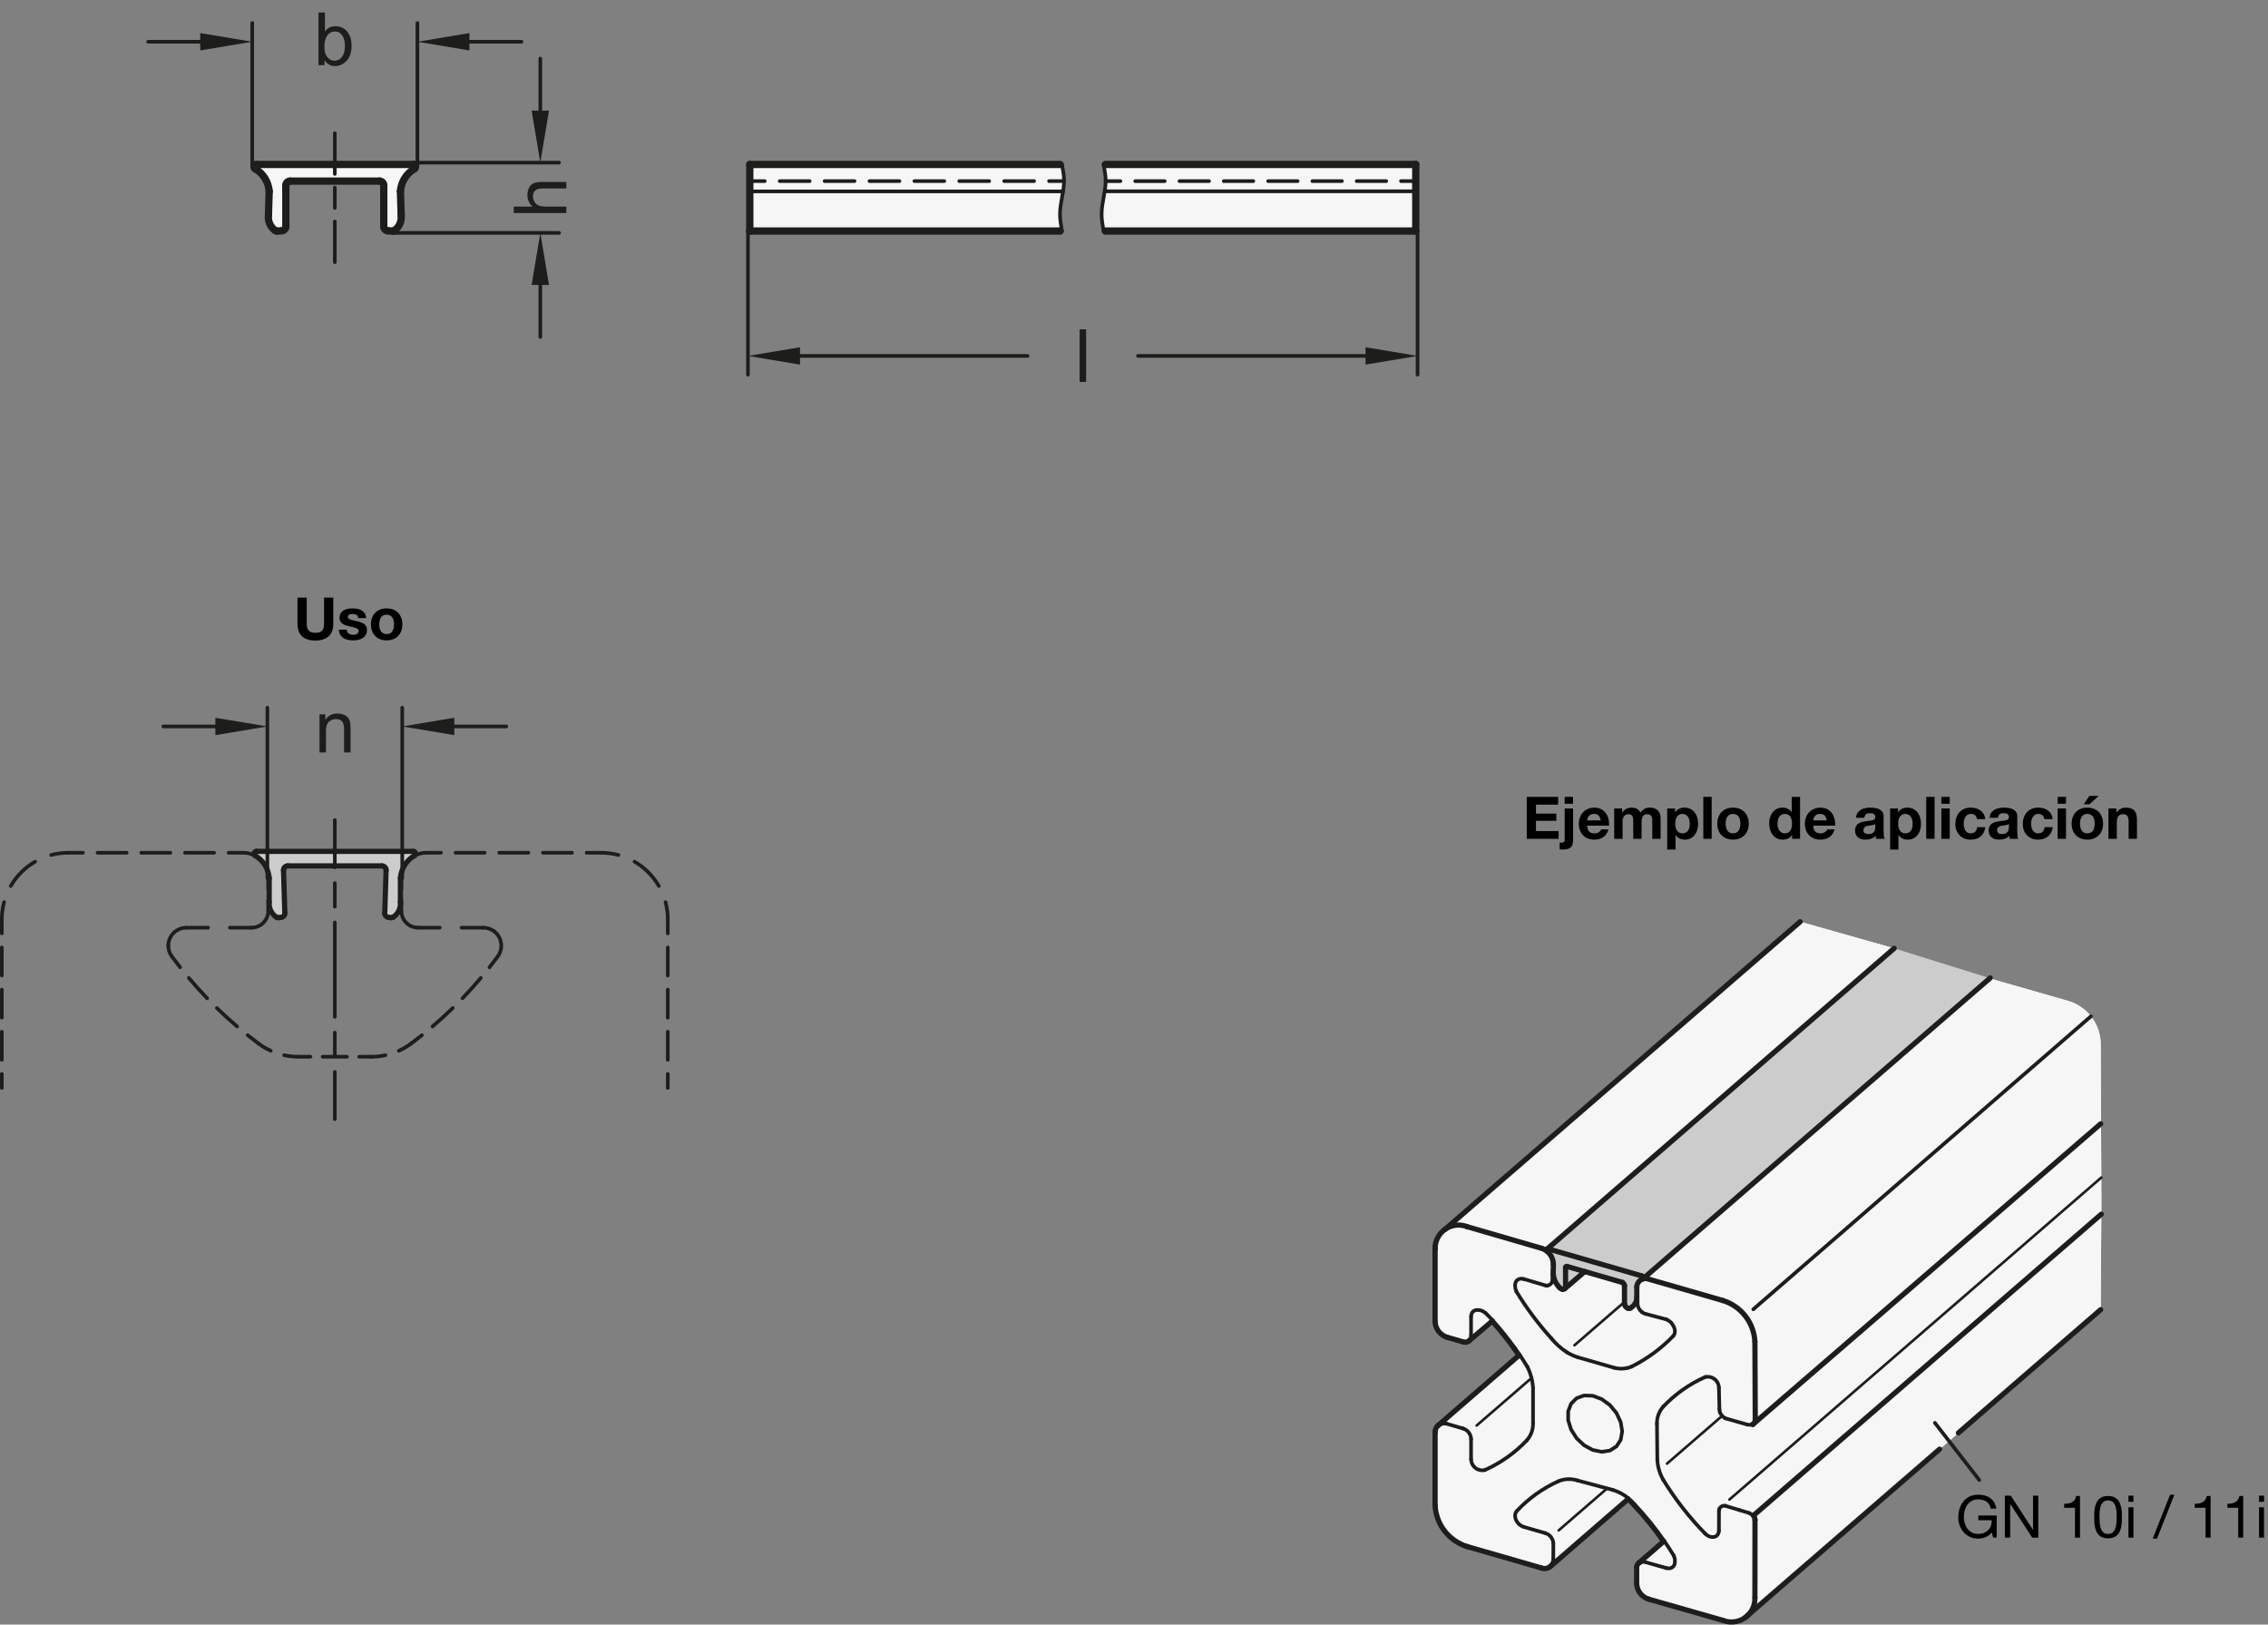 <?xml version="1.0" encoding="utf-8"?>
<!-- Generator: Adobe Illustrator 19.1.0, SVG Export Plug-In . SVG Version: 6.00 Build 0)  -->
<svg version="1.1" xmlns="http://www.w3.org/2000/svg" xmlns:xlink="http://www.w3.org/1999/xlink" x="0px" y="0px"
	 viewBox="0 0 308.915 221.253" enable-background="new 0 0 308.915 221.253" xml:space="preserve">
<rect x="0" y="0" width="308.915" height="221.253" fill="#808080" stroke="none"/>
<g id="MD_x5F_3_x5F_FUELLUNG_x5F_WS">
	<g id="LWPOLYLINE_18_">
		<path fill="#FFFFFF" d="M222.931,176.959c0.006-0.034,0.01-0.069,0.01-0.104l0.003-1.691c0.057-0.447,0.361-0.825,0.785-0.977
			l0.052-0.03l47.223-40.907l10.764,3.084c2.487,0.77,4.228,3.013,4.356,5.614l0.098,21.86l-0.098,14.559l-47.975,41.544
			c-0.895,0.939-2.269,1.243-3.476,0.77l-10.116-2.892c-0.933-0.289-1.585-1.13-1.634-2.105v-2.178
			c-0.007-0.24,0.09-0.472,0.266-0.636l3.407-2.945c-1.209-1.75-2.55-3.405-4.011-4.95c-0.248-0.3-0.525-0.574-0.828-0.817
			l-10.579,9.176c-0.343,0.288-0.816,0.368-1.235,0.208l-10.118-2.921c-2.487-0.77-4.228-3.013-4.356-5.614v-9.924
			c-0.01-0.361,0.135-0.708,0.399-0.954l11.033-9.549c-0.214-0.319-0.433-0.635-0.659-0.946c-0.933-1.289-1.93-2.529-2.988-3.717
			l-3.15,2.694c-0.229,0.192-0.544,0.245-0.823,0.138l-2.178-0.629c-0.933-0.289-1.585-1.13-1.634-2.105v-10.105
			c0.039-0.989,0.534-1.904,1.34-2.478l48.382-41.9l12.808,3.623l-47.295,40.97c-0.039,0.056-0.049,0.127-0.027,0.191
			c0.017,0.05,0.047,0.095,0.086,0.13c0.509,0.433,0.807,1.065,0.816,1.733l-0.012,1.344c0.061,0.734,0.397,1.418,0.94,1.917
			c0.094,0.074,0.203,0.127,0.32,0.154c0.096,0.018,0.196-0.004,0.274-0.063l2.754-2.357l5.126,1.48
			c0.169,0.093,0.277,0.267,0.284,0.46l0.002,2.465c0.013,0.249,0.171,0.468,0.405,0.557c0.16,0.088,0.358,0.068,0.497-0.049
			C222.567,177.83,222.843,177.423,222.931,176.959"/>
	</g>
	<g id="LWPOLYLINE_19_">
		<path fill="#FFFFFF" d="M102.125,31.465h42.52c-0.355-1.49-0.355-3.043,0-4.533c0.377-1.488,0.377-3.046,0-4.533h-42.52V31.465z"
			/>
	</g>
	<g id="LWPOLYLINE_20_">
		<path fill="#FFFFFF" d="M150.314,22.398h42.52v9.066h-42.52c-0.355-1.49-0.355-3.043,0-4.533
			C150.691,25.444,150.691,23.886,150.314,22.398z"/>
	</g>
	<g id="LWPOLYLINE_21_">
		<path fill="#FFFFFF" d="M37.735,31.469l0.67-0.046c0.297-0.02,0.528-0.268,0.528-0.566v-5.625c0-0.313,0.254-0.567,0.567-0.567
			h12.205c0.313,0,0.567,0.254,0.567,0.567v5.625c0,0.298,0.231,0.545,0.528,0.566l0.67,0.046c0.097,0,0.192-0.031,0.27-0.089
			c0.653-0.48,0.996-1.274,0.9-2.078l-0.1-3.25c0.094-1.274,0.808-2.42,1.91-3.065c0.149-0.092,0.196-0.287,0.104-0.437
			c-0.061-0.098-0.17-0.156-0.285-0.151H34.936c-0.175-0.008-0.324,0.127-0.332,0.302c-0.005,0.115,0.052,0.225,0.151,0.285
			c1.102,0.645,1.816,1.791,1.91,3.065l-0.1,3.25c-0.097,0.805,0.248,1.6,0.902,2.08C37.545,31.438,37.638,31.469,37.735,31.469z"/>
	</g>
</g>
<g id="MD_x5F_3_x5F_FUELLUNG_x5F_GR">
	<g id="LWPOLYLINE">
		<path fill="#F6F6F6" d="M37.735,31.469l0.67-0.046c0.297-0.02,0.528-0.268,0.528-0.566v-5.625c0-0.313,0.254-0.567,0.567-0.567
			h12.205c0.313,0,0.567,0.254,0.567,0.567v5.625c0,0.298,0.231,0.545,0.528,0.566l0.67,0.046c0.097,0,0.192-0.031,0.27-0.089
			c0.653-0.48,0.996-1.274,0.9-2.078l-0.1-3.25c0.094-1.274,0.808-2.42,1.91-3.065c0.149-0.092,0.196-0.287,0.104-0.437
			c-0.061-0.098-0.17-0.156-0.285-0.151H34.936c-0.175-0.008-0.324,0.127-0.332,0.302c-0.005,0.115,0.052,0.225,0.151,0.285
			c1.102,0.645,1.816,1.791,1.91,3.065l-0.1,3.25c-0.097,0.805,0.248,1.6,0.902,2.08C37.545,31.438,37.638,31.469,37.735,31.469z"/>
	</g>
	<g id="LWPOLYLINE_3_">
		<path fill="#F6F6F6" d="M150.314,22.398h42.52v9.066h-42.52c-0.355-1.49-0.355-3.043,0-4.533
			C150.691,25.444,150.691,23.886,150.314,22.398z"/>
	</g>
	<g id="LWPOLYLINE_4_">
		<path fill="#F6F6F6" d="M102.125,31.465h42.52c-0.355-1.49-0.355-3.043,0-4.533c0.377-1.488,0.377-3.046,0-4.533h-42.52V31.465z"
			/>
	</g>
	<g id="LWPOLYLINE_16_">
		<path fill="#F6F6F6" d="M222.931,176.959c0.006-0.034,0.01-0.069,0.01-0.104l0.003-1.691c0.057-0.447,0.361-0.825,0.785-0.977
			l0.052-0.03l47.223-40.907l10.764,3.084c2.487,0.77,4.228,3.013,4.356,5.614l0.098,21.86l-0.098,14.559l-47.975,41.544
			c-0.895,0.939-2.269,1.243-3.476,0.77l-10.116-2.892c-0.933-0.289-1.585-1.13-1.634-2.105v-2.178
			c-0.007-0.24,0.09-0.472,0.266-0.636l3.407-2.945c-1.209-1.75-2.55-3.405-4.011-4.95c-0.248-0.3-0.525-0.574-0.828-0.817
			l-10.579,9.176c-0.343,0.288-0.816,0.368-1.235,0.208l-10.118-2.921c-2.487-0.77-4.228-3.013-4.356-5.614v-9.924
			c-0.01-0.361,0.135-0.708,0.399-0.954l11.033-9.549c-0.214-0.319-0.433-0.635-0.659-0.946c-0.933-1.289-1.93-2.529-2.988-3.717
			l-3.15,2.694c-0.229,0.192-0.544,0.245-0.823,0.138l-2.178-0.629c-0.933-0.289-1.585-1.13-1.634-2.105v-10.105
			c0.039-0.989,0.534-1.904,1.34-2.478l48.382-41.9l12.808,3.623l-47.295,40.97c-0.039,0.056-0.049,0.127-0.027,0.191
			c0.017,0.05,0.047,0.095,0.086,0.13c0.509,0.433,0.807,1.065,0.816,1.733l-0.012,1.344c0.061,0.734,0.397,1.418,0.94,1.917
			c0.094,0.074,0.203,0.127,0.32,0.154c0.096,0.018,0.196-0.004,0.274-0.063l2.754-2.357l5.126,1.48
			c0.169,0.093,0.277,0.267,0.284,0.46l0.002,2.465c0.013,0.249,0.171,0.468,0.405,0.557c0.16,0.088,0.358,0.068,0.497-0.049
			C222.567,177.83,222.843,177.423,222.931,176.959"/>
	</g>
</g>
<g id="MD_x5F_6_x5F_COLOR_x5F_K027">
	<g id="LWPOLYLINE_1_">
		<path fill="#CCCCCC" d="M39.183,117.926c-0.313,0-0.567,0.254-0.567,0.567c0,0.006,0,0.012,0,0.017l0.18,5.847
			c0.017,0.301-0.21,0.559-0.51,0.582l-0.384,0.038c-0.096,0.003-0.191-0.025-0.271-0.079c-0.669-0.459-1.038-1.243-0.966-2.051
			v-3.252c-0.094-1.274-0.808-2.42-1.91-3.065c-0.098-0.061-0.156-0.17-0.151-0.285c0.008-0.175,0.157-0.311,0.332-0.302h21.332
			c0.115-0.005,0.225,0.052,0.285,0.151c0.092,0.149,0.045,0.345-0.104,0.437c-1.102,0.645-1.816,1.791-1.91,3.065v3.252
			c0.072,0.807-0.296,1.59-0.963,2.05c-0.08,0.056-0.176,0.084-0.273,0.081l-0.384-0.038c-0.297-0.03-0.52-0.284-0.51-0.582
			l0.18-5.847c0.01-0.313-0.236-0.574-0.549-0.584c-0.006,0-0.012,0-0.017,0H39.183z"/>
	</g>
	<g id="LWPOLYLINE_15_">
		<path fill="#CCCCCC" d="M271.024,133.217l-13.025-4.064l-47.295,40.97l-0.031,0.053l-0.009,0.066l0.013,0.072l0.035,0.07
			l0.051,0.06c0.512,0.437,0.81,1.075,0.816,1.748l-0.015,0.879c-0.063,0.891,0.284,1.763,0.943,2.367
			c0.092,0.072,0.199,0.124,0.312,0.153c0.064,0.013,0.131,0.008,0.193-0.014c0.047-0.017,0.09-0.044,0.126-0.079l2.718-2.326
			l5.126,1.48c0.169,0.093,0.277,0.267,0.284,0.46l0.002,2.465c0.014,0.271,0.199,0.503,0.461,0.575
			c0.097,0.046,0.209,0.048,0.309,0.007c0.554-0.277,0.904-0.843,0.905-1.462l0.003-1.529c0.056-0.449,0.36-0.827,0.785-0.98
			l0.052-0.03L271.024,133.217z"/>
	</g>
</g>
<g id="MD_x5F_1_x5F_070">
	<g id="ARC">
		
			<path fill="none" stroke="#1D1D1B" stroke-width="0.992" stroke-linecap="round" stroke-linejoin="round" stroke-miterlimit="10" d="
			M37.467,31.381c0.078,0.057,0.172,0.088,0.268,0.088"/>
	</g>
	<g id="ARC_1_">
		
			<path fill="none" stroke="#1D1D1B" stroke-width="0.992" stroke-linecap="round" stroke-linejoin="round" stroke-miterlimit="10" d="
			M36.565,29.301c-0.097,0.805,0.248,1.6,0.902,2.08"/>
	</g>
	<g id="LINE">
		
			<line fill="none" stroke="#1D1D1B" stroke-width="0.992" stroke-linecap="round" stroke-linejoin="round" stroke-miterlimit="10" x1="36.665" y1="26.051" x2="36.565" y2="29.301"/>
	</g>
	<g id="ARC_2_">
		
			<path fill="none" stroke="#1D1D1B" stroke-width="0.992" stroke-linecap="round" stroke-linejoin="round" stroke-miterlimit="10" d="
			M36.665,26.051c-0.094-1.274-0.808-2.42-1.91-3.065"/>
	</g>
	<g id="ARC_3_">
		
			<path fill="none" stroke="#1D1D1B" stroke-width="0.992" stroke-linecap="round" stroke-linejoin="round" stroke-miterlimit="10" d="
			M34.936,22.398c-0.175-0.008-0.324,0.127-0.332,0.302c-0.005,0.115,0.052,0.225,0.151,0.285"/>
	</g>
	<g id="LINE_1_">
		
			<line fill="none" stroke="#1D1D1B" stroke-width="0.992" stroke-linecap="round" stroke-linejoin="round" stroke-miterlimit="10" x1="56.268" y1="22.398" x2="34.936" y2="22.398"/>
	</g>
	<g id="LINE_2_">
		
			<line fill="none" stroke="#1D1D1B" stroke-width="0.992" stroke-linecap="round" stroke-linejoin="round" stroke-miterlimit="10" x1="51.705" y1="24.666" x2="39.5" y2="24.666"/>
	</g>
	<g id="ARC_4_">
		
			<path fill="none" stroke="#1D1D1B" stroke-width="0.992" stroke-linecap="round" stroke-linejoin="round" stroke-miterlimit="10" d="
			M52.272,25.233c0-0.313-0.254-0.567-0.567-0.567"/>
	</g>
	<g id="ARC_5_">
		
			<path fill="none" stroke="#1D1D1B" stroke-width="0.992" stroke-linecap="round" stroke-linejoin="round" stroke-miterlimit="10" d="
			M56.45,22.986c0.149-0.092,0.196-0.287,0.104-0.437c-0.061-0.098-0.17-0.156-0.285-0.151"/>
	</g>
	<g id="ARC_6_">
		
			<path fill="none" stroke="#1D1D1B" stroke-width="0.992" stroke-linecap="round" stroke-linejoin="round" stroke-miterlimit="10" d="
			M56.45,22.986c-1.102,0.645-1.816,1.791-1.91,3.065"/>
	</g>
	<g id="LINE_3_">
		
			<line fill="none" stroke="#1D1D1B" stroke-width="0.992" stroke-linecap="round" stroke-linejoin="round" stroke-miterlimit="10" x1="54.64" y1="29.301" x2="54.54" y2="26.051"/>
	</g>
	<g id="ARC_7_">
		
			<path fill="none" stroke="#1D1D1B" stroke-width="0.992" stroke-linecap="round" stroke-linejoin="round" stroke-miterlimit="10" d="
			M53.74,31.38c0.653-0.48,0.996-1.274,0.9-2.078"/>
	</g>
	<g id="ARC_8_">
		
			<path fill="none" stroke="#1D1D1B" stroke-width="0.992" stroke-linecap="round" stroke-linejoin="round" stroke-miterlimit="10" d="
			M53.47,31.469c0.097,0,0.192-0.031,0.27-0.089"/>
	</g>
	<g id="LINE_4_">
		
			<line fill="none" stroke="#1D1D1B" stroke-width="0.992" stroke-linecap="round" stroke-linejoin="round" stroke-miterlimit="10" x1="52.8" y1="31.423" x2="53.47" y2="31.469"/>
	</g>
	<g id="LINE_5_">
		
			<line fill="none" stroke="#1D1D1B" stroke-width="0.992" stroke-linecap="round" stroke-linejoin="round" stroke-miterlimit="10" x1="38.933" y1="30.858" x2="38.933" y2="25.233"/>
	</g>
	<g id="ARC_9_">
		
			<path fill="none" stroke="#1D1D1B" stroke-width="0.992" stroke-linecap="round" stroke-linejoin="round" stroke-miterlimit="10" d="
			M38.405,31.423c0.297-0.02,0.528-0.268,0.528-0.566"/>
	</g>
	<g id="ARC_10_">
		
			<path fill="none" stroke="#1D1D1B" stroke-width="0.992" stroke-linecap="round" stroke-linejoin="round" stroke-miterlimit="10" d="
			M39.5,24.666c-0.313,0-0.567,0.254-0.567,0.567"/>
	</g>
	<g id="LINE_6_">
		
			<line fill="none" stroke="#1D1D1B" stroke-width="0.992" stroke-linecap="round" stroke-linejoin="round" stroke-miterlimit="10" x1="37.735" y1="31.469" x2="38.405" y2="31.423"/>
	</g>
	<g id="LINE_28_">
		
			<line fill="none" stroke="#1D1D1B" stroke-width="0.992" stroke-linecap="round" stroke-linejoin="round" stroke-miterlimit="10" x1="102.125" y1="31.465" x2="102.125" y2="22.398"/>
	</g>
	<g id="LINE_29_">
		
			<line fill="none" stroke="#1D1D1B" stroke-width="0.992" stroke-linecap="round" stroke-linejoin="round" stroke-miterlimit="10" x1="102.125" y1="22.398" x2="144.397" y2="22.398"/>
	</g>
	<g id="LINE_30_">
		
			<line fill="none" stroke="#1D1D1B" stroke-width="0.992" stroke-linecap="round" stroke-linejoin="round" stroke-miterlimit="10" x1="102.125" y1="31.465" x2="144.397" y2="31.465"/>
	</g>
	<g id="LINE_31_">
		
			<line fill="none" stroke="#1D1D1B" stroke-width="0.992" stroke-linecap="round" stroke-linejoin="round" stroke-miterlimit="10" x1="150.562" y1="31.465" x2="192.834" y2="31.465"/>
	</g>
	<g id="LINE_32_">
		
			<line fill="none" stroke="#1D1D1B" stroke-width="0.992" stroke-linecap="round" stroke-linejoin="round" stroke-miterlimit="10" x1="192.834" y1="31.465" x2="192.834" y2="22.398"/>
	</g>
	<g id="LINE_33_">
		
			<line fill="none" stroke="#1D1D1B" stroke-width="0.992" stroke-linecap="round" stroke-linejoin="round" stroke-miterlimit="10" x1="192.834" y1="22.398" x2="150.562" y2="22.398"/>
	</g>
	<g id="ARC_21_">
		
			<path fill="none" stroke="#1D1D1B" stroke-width="0.992" stroke-linecap="round" stroke-linejoin="round" stroke-miterlimit="10" d="
			M52.272,30.858c0,0.298,0.231,0.545,0.528,0.566"/>
	</g>
	<g id="LINE_40_">
		
			<line fill="none" stroke="#1D1D1B" stroke-width="0.992" stroke-linecap="round" stroke-linejoin="round" stroke-miterlimit="10" x1="52.272" y1="30.858" x2="52.272" y2="25.233"/>
	</g>
</g>
<g id="MD_x5F_2_x5F_BEMASSUNG">
	<g id="LINE_7_">
		
			<line fill="#1D1D1B" stroke="#1D1D1B" stroke-width="0.496" stroke-linecap="round" stroke-linejoin="round" stroke-miterlimit="10" x1="56.268" y1="22.15" x2="76.146" y2="22.15"/>
	</g>
	<g id="LINE_8_">
		
			<line fill="#1D1D1B" stroke="#1D1D1B" stroke-width="0.496" stroke-linecap="round" stroke-linejoin="round" stroke-miterlimit="10" x1="53.47" y1="31.717" x2="76.146" y2="31.717"/>
	</g>
	<g id="LINE_9_">
		
			<line fill="#1D1D1B" stroke="#1D1D1B" stroke-width="0.496" stroke-linecap="round" stroke-linejoin="round" stroke-miterlimit="10" x1="73.595" y1="15.064" x2="73.595" y2="7.977"/>
	</g>
	<g id="LINE_10_">
		
			<line fill="#1D1D1B" stroke="#1D1D1B" stroke-width="0.496" stroke-linecap="round" stroke-linejoin="round" stroke-miterlimit="10" x1="73.595" y1="38.804" x2="73.595" y2="45.89"/>
	</g>
	<g id="MTEXT">
		<g>
			<path fill="#1D1D1B" d="M77.138,24.78v0.884h-3.274c-0.424,0-0.741,0.091-0.953,0.274s-0.317,0.455-0.317,0.816
				c0,0.359,0.124,0.679,0.374,0.96c0.249,0.282,0.694,0.423,1.336,0.423h2.835v0.88h-7.165v-0.88h2.571
				c-0.473-0.417-0.709-0.938-0.709-1.564c0-0.335,0.068-0.656,0.205-0.963c0.137-0.306,0.347-0.521,0.631-0.645
				c0.283-0.124,0.678-0.186,1.183-0.186H77.138z"/>
		</g>
	</g>
	<g id="SOLID">
		<polygon fill="#1D1D1B" points="72.413,15.064 73.595,22.15 74.776,15.064 		"/>
	</g>
	<g id="SOLID_1_">
		<polygon fill="#1D1D1B" points="72.413,38.804 73.595,31.717 74.776,38.804 		"/>
	</g>
	<g id="LINE_11_">
		
			<line fill="#1D1D1B" stroke="#1D1D1B" stroke-width="0.496" stroke-linecap="round" stroke-linejoin="round" stroke-miterlimit="10" x1="34.356" y1="22.712" x2="34.356" y2="3.136"/>
	</g>
	<g id="LINE_12_">
		
			<line fill="#1D1D1B" stroke="#1D1D1B" stroke-width="0.496" stroke-linecap="round" stroke-linejoin="round" stroke-miterlimit="10" x1="56.853" y1="22.712" x2="56.853" y2="3.136"/>
	</g>
	<g id="LINE_13_">
		
			<line fill="#1D1D1B" stroke="#1D1D1B" stroke-width="0.496" stroke-linecap="round" stroke-linejoin="round" stroke-miterlimit="10" x1="27.269" y1="5.687" x2="20.183" y2="5.687"/>
	</g>
	<g id="LINE_14_">
		
			<line fill="#1D1D1B" stroke="#1D1D1B" stroke-width="0.496" stroke-linecap="round" stroke-linejoin="round" stroke-miterlimit="10" x1="63.94" y1="5.687" x2="71.027" y2="5.687"/>
	</g>
	<g id="MTEXT_1_">
		<g>
			<path fill="#1D1D1B" d="M44.285,4.27c0.326-0.466,0.792-0.699,1.398-0.699c0.668,0,1.202,0.243,1.603,0.729
				s0.601,1.119,0.601,1.9c0,0.903-0.224,1.595-0.672,2.075c-0.448,0.48-0.972,0.721-1.571,0.721c-0.609,0-1.083-0.257-1.422-0.772
				h-0.02v0.65h-0.821V1.708h0.88V4.27H44.285z M45.575,8.271c0.408,0,0.744-0.175,1.009-0.525c0.266-0.35,0.398-0.841,0.398-1.473
				c0-0.609-0.122-1.093-0.367-1.449c-0.244-0.357-0.582-0.535-1.011-0.535c-0.424,0-0.765,0.184-1.024,0.552
				c-0.259,0.368-0.389,0.834-0.389,1.397c0,0.551,0.054,0.943,0.161,1.176c0.107,0.233,0.27,0.435,0.486,0.604
				C45.057,8.188,45.302,8.271,45.575,8.271z"/>
		</g>
	</g>
	<g id="SOLID_2_">
		<polygon fill="#1D1D1B" points="27.269,4.506 34.356,5.687 27.269,6.868 		"/>
	</g>
	<g id="SOLID_3_">
		<polygon fill="#1D1D1B" points="63.94,4.506 56.853,5.687 63.94,6.868 		"/>
	</g>
	<g id="LINE_15_">
		
			<line fill="#1D1D1B" stroke="#1D1D1B" stroke-width="0.496" stroke-linecap="round" stroke-linejoin="round" stroke-miterlimit="10" x1="36.419" y1="119.613" x2="36.419" y2="96.382"/>
	</g>
	<g id="LINE_16_">
		
			<line fill="#1D1D1B" stroke="#1D1D1B" stroke-width="0.496" stroke-linecap="round" stroke-linejoin="round" stroke-miterlimit="10" x1="54.788" y1="119.594" x2="54.788" y2="96.382"/>
	</g>
	<g id="LINE_17_">
		
			<line fill="#1D1D1B" stroke="#1D1D1B" stroke-width="0.496" stroke-linecap="round" stroke-linejoin="round" stroke-miterlimit="10" x1="29.332" y1="98.934" x2="22.245" y2="98.934"/>
	</g>
	<g id="LINE_18_">
		
			<line fill="#1D1D1B" stroke="#1D1D1B" stroke-width="0.496" stroke-linecap="round" stroke-linejoin="round" stroke-miterlimit="10" x1="61.874" y1="98.934" x2="68.961" y2="98.934"/>
	</g>
	<g id="MTEXT_2_">
		<g>
			<path fill="#1D1D1B" d="M47.746,102.477h-0.884v-3.152c0-0.531-0.095-0.896-0.286-1.095c-0.19-0.199-0.455-0.298-0.794-0.298
				c-0.261,0-0.508,0.063-0.741,0.19s-0.398,0.306-0.496,0.537s-0.146,0.56-0.146,0.982v2.835h-0.88v-5.186h0.792v0.733h0.02
				c0.186-0.284,0.415-0.496,0.687-0.638s0.587-0.213,0.946-0.213c0.273,0,0.544,0.049,0.812,0.146
				c0.267,0.098,0.476,0.244,0.628,0.439c0.151,0.196,0.247,0.404,0.286,0.626s0.059,0.521,0.059,0.899V102.477z"/>
		</g>
	</g>
	<g id="SOLID_4_">
		<polygon fill="#1D1D1B" points="29.332,97.752 36.419,98.934 29.332,100.115 		"/>
	</g>
	<g id="SOLID_5_">
		<polygon fill="#1D1D1B" points="61.874,97.752 54.788,98.934 61.874,100.115 		"/>
	</g>
	<g id="LINE_34_">
		
			<line fill="#1D1D1B" stroke="#1D1D1B" stroke-width="0.496" stroke-linecap="round" stroke-linejoin="round" stroke-miterlimit="10" x1="193.082" y1="31.469" x2="193.082" y2="51.024"/>
	</g>
	<g id="LINE_35_">
		
			<line fill="#1D1D1B" stroke="#1D1D1B" stroke-width="0.496" stroke-linecap="round" stroke-linejoin="round" stroke-miterlimit="10" x1="101.877" y1="31.465" x2="101.877" y2="51.024"/>
	</g>
	<g id="LINE_36_">
		
			<line fill="#1D1D1B" stroke="#1D1D1B" stroke-width="0.496" stroke-linecap="round" stroke-linejoin="round" stroke-miterlimit="10" x1="185.995" y1="48.472" x2="155.001" y2="48.472"/>
	</g>
	<g id="LINE_37_">
		
			<line fill="#1D1D1B" stroke="#1D1D1B" stroke-width="0.496" stroke-linecap="round" stroke-linejoin="round" stroke-miterlimit="10" x1="108.964" y1="48.472" x2="139.958" y2="48.472"/>
	</g>
	<g id="SOLID_6_">
		<polygon fill="#1D1D1B" points="185.995,47.291 193.082,48.472 185.995,49.654 		"/>
	</g>
	<g id="SOLID_7_">
		<polygon fill="#1D1D1B" points="108.964,47.291 101.877,48.472 108.964,49.654 		"/>
	</g>
	<g id="MTEXT_3_">
		<g>
			<path fill="#1D1D1B" d="M147.933,52.016h-0.88v-7.165h0.88V52.016z"/>
		</g>
	</g>
</g>
<g id="MD_x5F_2_x5F_MITTELLINIE">
	<g id="LINE_19_">
		<path fill="#1D1D1B" d="M45.603,152.666c-0.137,0-0.248-0.111-0.248-0.248v-6.432c0-0.137,0.111-0.248,0.248-0.248
			s0.248,0.111,0.248,0.248v6.432C45.851,152.554,45.74,152.666,45.603,152.666z M45.603,144.091c-0.137,0-0.248-0.111-0.248-0.248
			v-3.216c0-0.137,0.111-0.248,0.248-0.248s0.248,0.111,0.248,0.248v3.216C45.851,143.98,45.74,144.091,45.603,144.091z
			 M45.603,138.732c-0.137,0-0.248-0.111-0.248-0.248v-12.861c0-0.137,0.111-0.248,0.248-0.248s0.248,0.111,0.248,0.248v12.861
			C45.851,138.621,45.74,138.732,45.603,138.732z M45.603,123.727c-0.137,0-0.248-0.111-0.248-0.248v-3.215
			c0-0.137,0.111-0.248,0.248-0.248s0.248,0.111,0.248,0.248v3.215C45.851,123.616,45.74,123.727,45.603,123.727z M45.603,118.368
			c-0.137,0-0.248-0.111-0.248-0.248v-6.431c0-0.137,0.111-0.248,0.248-0.248s0.248,0.111,0.248,0.248v6.431
			C45.851,118.257,45.74,118.368,45.603,118.368z"/>
	</g>
	<g id="LINE_20_">
		<path fill="#1D1D1B" d="M45.603,35.962c-0.137,0-0.248-0.111-0.248-0.248v-5.547c0-0.137,0.111-0.248,0.248-0.248
			s0.248,0.111,0.248,0.248v5.547C45.851,35.851,45.74,35.962,45.603,35.962z M45.603,28.565c-0.137,0-0.248-0.111-0.248-0.248
			v-2.773c0-0.137,0.111-0.248,0.248-0.248s0.248,0.111,0.248,0.248v2.773C45.851,28.454,45.74,28.565,45.603,28.565z
			 M45.603,23.942c-0.137,0-0.248-0.111-0.248-0.248v-5.548c0-0.137,0.111-0.248,0.248-0.248s0.248,0.111,0.248,0.248v5.548
			C45.851,23.832,45.74,23.942,45.603,23.942z"/>
	</g>
</g>
<g id="MD_x5F_1_x5F_050">
	<g id="ARC_11_">
		
			<path fill="none" stroke="#1D1D1B" stroke-width="0.709" stroke-linecap="round" stroke-linejoin="round" stroke-miterlimit="10" d="
			M37.631,124.897c0.08,0.055,0.174,0.082,0.271,0.079"/>
	</g>
	<g id="ARC_12_">
		
			<path fill="none" stroke="#1D1D1B" stroke-width="0.709" stroke-linecap="round" stroke-linejoin="round" stroke-miterlimit="10" d="
			M36.665,122.846c-0.072,0.808,0.297,1.592,0.966,2.051"/>
	</g>
	<g id="LINE_21_">
		
			<line fill="none" stroke="#1D1D1B" stroke-width="0.709" stroke-linecap="round" stroke-linejoin="round" stroke-miterlimit="10" x1="36.665" y1="119.594" x2="36.665" y2="122.846"/>
	</g>
	<g id="ARC_13_">
		
			<path fill="none" stroke="#1D1D1B" stroke-width="0.709" stroke-linecap="round" stroke-linejoin="round" stroke-miterlimit="10" d="
			M36.665,119.594c-0.094-1.274-0.808-2.42-1.91-3.065"/>
	</g>
	<g id="ARC_14_">
		
			<path fill="none" stroke="#1D1D1B" stroke-width="0.709" stroke-linecap="round" stroke-linejoin="round" stroke-miterlimit="10" d="
			M34.936,115.942c-0.175-0.008-0.324,0.127-0.332,0.302c-0.005,0.115,0.052,0.225,0.151,0.285"/>
	</g>
	<g id="LINE_22_">
		
			<line fill="none" stroke="#1D1D1B" stroke-width="0.709" stroke-linecap="round" stroke-linejoin="round" stroke-miterlimit="10" x1="56.268" y1="115.942" x2="34.936" y2="115.942"/>
	</g>
	<g id="LINE_23_">
		
			<line fill="none" stroke="#1D1D1B" stroke-width="0.709" stroke-linecap="round" stroke-linejoin="round" stroke-miterlimit="10" x1="52.022" y1="117.926" x2="39.183" y2="117.926"/>
	</g>
	<g id="ARC_15_">
		
			<path fill="none" stroke="#1D1D1B" stroke-width="0.709" stroke-linecap="round" stroke-linejoin="round" stroke-miterlimit="10" d="
			M52.589,118.51c0.01-0.313-0.236-0.574-0.549-0.584c-0.006,0-0.012,0-0.017,0"/>
	</g>
	<g id="ARC_16_">
		
			<path fill="none" stroke="#1D1D1B" stroke-width="0.709" stroke-linecap="round" stroke-linejoin="round" stroke-miterlimit="10" d="
			M56.45,116.529c0.149-0.092,0.196-0.287,0.104-0.437c-0.061-0.098-0.17-0.156-0.285-0.151"/>
	</g>
	<g id="ARC_17_">
		
			<path fill="none" stroke="#1D1D1B" stroke-width="0.709" stroke-linecap="round" stroke-linejoin="round" stroke-miterlimit="10" d="
			M56.45,116.529c-1.102,0.645-1.816,1.791-1.91,3.065"/>
	</g>
	<g id="LINE_24_">
		
			<line fill="none" stroke="#1D1D1B" stroke-width="0.709" stroke-linecap="round" stroke-linejoin="round" stroke-miterlimit="10" x1="54.54" y1="122.846" x2="54.54" y2="119.594"/>
	</g>
	<g id="ARC_18_">
		
			<path fill="none" stroke="#1D1D1B" stroke-width="0.709" stroke-linecap="round" stroke-linejoin="round" stroke-miterlimit="10" d="
			M53.576,124.896c0.667-0.46,1.035-1.243,0.963-2.05"/>
	</g>
	<g id="ARC_19_">
		
			<path fill="none" stroke="#1D1D1B" stroke-width="0.709" stroke-linecap="round" stroke-linejoin="round" stroke-miterlimit="10" d="
			M53.303,124.977c0.097,0.003,0.193-0.025,0.273-0.081"/>
	</g>
	<g id="LINE_25_">
		
			<line fill="none" stroke="#1D1D1B" stroke-width="0.709" stroke-linecap="round" stroke-linejoin="round" stroke-miterlimit="10" x1="52.919" y1="124.939" x2="53.303" y2="124.977"/>
	</g>
	<g id="ARC_20_">
		
			<path fill="none" stroke="#1D1D1B" stroke-width="0.709" stroke-linecap="round" stroke-linejoin="round" stroke-miterlimit="10" d="
			M52.408,124.357c-0.009,0.298,0.214,0.552,0.51,0.582"/>
	</g>
	<g id="LINE_26_">
		
			<line fill="none" stroke="#1D1D1B" stroke-width="0.709" stroke-linecap="round" stroke-linejoin="round" stroke-miterlimit="10" x1="52.589" y1="118.51" x2="52.408" y2="124.357"/>
	</g>
	<g id="LINE_27_">
		
			<line fill="none" stroke="#1D1D1B" stroke-width="0.709" stroke-linecap="round" stroke-linejoin="round" stroke-miterlimit="10" x1="37.902" y1="124.977" x2="38.286" y2="124.939"/>
	</g>
	<g id="LINE_42_">
		
			<line fill="none" stroke="#1D1D1B" stroke-width="0.709" stroke-linecap="round" stroke-linejoin="round" stroke-miterlimit="10" x1="38.616" y1="118.51" x2="38.796" y2="124.357"/>
	</g>
	<g id="ARC_22_">
		
			<path fill="none" stroke="#1D1D1B" stroke-width="0.709" stroke-linecap="round" stroke-linejoin="round" stroke-miterlimit="10" d="
			M39.183,117.926c-0.313,0-0.567,0.254-0.567,0.567c0,0.006,0,0.012,0,0.017"/>
	</g>
	<g id="ARC_23_">
		
			<path fill="none" stroke="#1D1D1B" stroke-width="0.709" stroke-linecap="round" stroke-linejoin="round" stroke-miterlimit="10" d="
			M38.286,124.939c0.297-0.03,0.52-0.284,0.51-0.582"/>
	</g>
	<g id="LINE_44_">
		
			<line fill="none" stroke="#1D1D1B" stroke-width="0.709" stroke-linecap="round" stroke-linejoin="round" stroke-miterlimit="10" x1="238.836" y1="206.387" x2="286.211" y2="165.356"/>
	</g>
	<g id="LINE_45_">
		
			<line fill="none" stroke="#1D1D1B" stroke-width="0.709" stroke-linecap="round" stroke-linejoin="round" stroke-miterlimit="10" x1="238.748" y1="193.987" x2="286.124" y2="153.052"/>
	</g>
	<g id="LINE_46_">
		
			<line fill="none" stroke="#1D1D1B" stroke-width="0.709" stroke-linecap="round" stroke-linejoin="round" stroke-miterlimit="10" x1="245.19" y1="125.53" x2="196.808" y2="167.43"/>
	</g>
	<g id="LINE_47_">
		
			<line fill="none" stroke="#1D1D1B" stroke-width="0.709" stroke-linecap="round" stroke-linejoin="round" stroke-miterlimit="10" x1="237.689" y1="220.308" x2="264.187" y2="197.36"/>
	</g>
	<g id="LINE_48_">
		
			<line fill="none" stroke="#1D1D1B" stroke-width="0.709" stroke-linecap="round" stroke-linejoin="round" stroke-miterlimit="10" x1="266.746" y1="195.143" x2="286.124" y2="178.362"/>
	</g>
	<g id="LINE_49_">
		
			<line fill="none" stroke="#1D1D1B" stroke-width="0.709" stroke-linecap="round" stroke-linejoin="round" stroke-miterlimit="10" x1="200.095" y1="182.606" x2="203.253" y2="179.915"/>
	</g>
	<g id="LINE_50_">
		
			<line fill="none" stroke="#1D1D1B" stroke-width="0.709" stroke-linecap="round" stroke-linejoin="round" stroke-miterlimit="10" x1="226.596" y1="209.923" x2="223.186" y2="212.88"/>
	</g>
	<g id="LINE_51_">
		
			<line fill="none" stroke="#1D1D1B" stroke-width="0.709" stroke-linecap="round" stroke-linejoin="round" stroke-miterlimit="10" x1="206.902" y1="184.576" x2="195.874" y2="194.135"/>
	</g>
	<g id="LINE_52_">
		
			<line fill="none" stroke="#1D1D1B" stroke-width="0.709" stroke-linecap="round" stroke-linejoin="round" stroke-miterlimit="10" x1="211.177" y1="213.332" x2="221.757" y2="204.156"/>
	</g>
	<g id="ARC_25_">
		
			<path fill="none" stroke="#1D1D1B" stroke-width="0.709" stroke-linecap="round" stroke-linejoin="round" stroke-miterlimit="10" d="
			M223.186,212.88c-0.176,0.159-0.272,0.387-0.263,0.624"/>
	</g>
	<g id="ARC_27_">
		
			<path fill="none" stroke="#1D1D1B" stroke-width="0.709" stroke-linecap="round" stroke-linejoin="round" stroke-miterlimit="10" d="
			M226.596,209.923c-1.209-1.75-2.55-3.405-4.011-4.95"/>
	</g>
	<g id="ARC_28_">
		
			<path fill="none" stroke="#1D1D1B" stroke-width="0.709" stroke-linecap="round" stroke-linejoin="round" stroke-miterlimit="10" d="
			M222.585,204.973c-0.248-0.3-0.525-0.574-0.828-0.817"/>
	</g>
	<g id="ARC_33_">
		
			<path fill="none" stroke="#1D1D1B" stroke-width="0.709" stroke-linecap="round" stroke-linejoin="round" stroke-miterlimit="10" d="
			M209.943,213.54c0.413,0.162,0.881,0.082,1.217-0.207"/>
	</g>
	<g id="LINE_57_">
		
			<line fill="none" stroke="#1D1D1B" stroke-width="0.709" stroke-linecap="round" stroke-linejoin="round" stroke-miterlimit="10" x1="209.943" y1="213.54" x2="199.824" y2="210.619"/>
	</g>
	<g id="ARC_35_">
		
			<path fill="none" stroke="#1D1D1B" stroke-width="0.709" stroke-linecap="round" stroke-linejoin="round" stroke-miterlimit="10" d="
			M195.468,205.006c0.129,2.601,1.869,4.843,4.356,5.614"/>
	</g>
	<g id="LINE_58_">
		
			<line fill="none" stroke="#1D1D1B" stroke-width="0.709" stroke-linecap="round" stroke-linejoin="round" stroke-miterlimit="10" x1="195.468" y1="205.006" x2="195.468" y2="195.081"/>
	</g>
	<g id="ARC_37_">
		
			<path fill="none" stroke="#1D1D1B" stroke-width="0.709" stroke-linecap="round" stroke-linejoin="round" stroke-miterlimit="10" d="
			M195.874,194.135c-0.271,0.238-0.42,0.586-0.406,0.946"/>
	</g>
	<g id="ARC_44_">
		
			<path fill="none" stroke="#1D1D1B" stroke-width="0.709" stroke-linecap="round" stroke-linejoin="round" stroke-miterlimit="10" d="
			M206.9,184.578c-0.214-0.319-0.433-0.635-0.659-0.946"/>
	</g>
	<g id="ARC_45_">
		
			<path fill="none" stroke="#1D1D1B" stroke-width="0.709" stroke-linecap="round" stroke-linejoin="round" stroke-miterlimit="10" d="
			M206.242,183.632c-0.933-1.289-1.93-2.529-2.988-3.717"/>
	</g>
	<g id="ARC_47_">
		
			<path fill="none" stroke="#1D1D1B" stroke-width="0.709" stroke-linecap="round" stroke-linejoin="round" stroke-miterlimit="10" d="
			M199.28,182.747c0.277,0.108,0.591,0.054,0.815-0.141"/>
	</g>
	<g id="LINE_63_">
		
			<line fill="none" stroke="#1D1D1B" stroke-width="0.709" stroke-linecap="round" stroke-linejoin="round" stroke-miterlimit="10" x1="199.28" y1="182.747" x2="197.102" y2="182.118"/>
	</g>
	<g id="ARC_49_">
		
			<path fill="none" stroke="#1D1D1B" stroke-width="0.709" stroke-linecap="round" stroke-linejoin="round" stroke-miterlimit="10" d="
			M195.468,180.013c0.048,0.975,0.701,1.816,1.634,2.105"/>
	</g>
	<g id="LINE_64_">
		
			<line fill="none" stroke="#1D1D1B" stroke-width="0.709" stroke-linecap="round" stroke-linejoin="round" stroke-miterlimit="10" x1="195.468" y1="180.013" x2="195.468" y2="169.908"/>
	</g>
	<g id="ARC_50_">
		
			<path fill="none" stroke="#1D1D1B" stroke-width="0.709" stroke-linecap="round" stroke-linejoin="round" stroke-miterlimit="10" d="
			M199.824,167.058c-1.004-0.393-2.138-0.253-3.016,0.371"/>
	</g>
	<g id="ARC_51_">
		
			<path fill="none" stroke="#1D1D1B" stroke-width="0.709" stroke-linecap="round" stroke-linejoin="round" stroke-miterlimit="10" d="
			M196.808,167.43c-0.878,0.625-1.382,1.65-1.34,2.727"/>
	</g>
	<g id="LINE_65_">
		
			<line fill="none" stroke="#1D1D1B" stroke-width="0.709" stroke-linecap="round" stroke-linejoin="round" stroke-miterlimit="10" x1="199.824" y1="167.058" x2="210.032" y2="170.022"/>
	</g>
	<g id="LINE_70_">
		
			<line fill="none" stroke="#1D1D1B" stroke-width="0.709" stroke-linecap="round" stroke-linejoin="round" stroke-miterlimit="10" x1="222.941" y1="176.697" x2="222.943" y2="175.248"/>
	</g>
	<g id="LINE_71_">
		
			<line fill="none" stroke="#1D1D1B" stroke-width="0.709" stroke-linecap="round" stroke-linejoin="round" stroke-miterlimit="10" x1="224.322" y1="174.136" x2="234.673" y2="177.118"/>
	</g>
	<g id="ARC_60_">
		
			<path fill="none" stroke="#1D1D1B" stroke-width="0.709" stroke-linecap="round" stroke-linejoin="round" stroke-miterlimit="10" d="
			M239.029,182.732c-0.129-2.601-1.869-4.843-4.356-5.614"/>
	</g>
	<g id="LINE_72_">
		
			<line fill="none" stroke="#1D1D1B" stroke-width="0.709" stroke-linecap="round" stroke-linejoin="round" stroke-miterlimit="10" x1="239.029" y1="182.732" x2="239.076" y2="193.364"/>
	</g>
	<g id="LINE_76_">
		
			<line fill="none" stroke="#1D1D1B" stroke-width="0.709" stroke-linecap="round" stroke-linejoin="round" stroke-miterlimit="10" x1="239.041" y1="206.994" x2="239.029" y2="217.581"/>
	</g>
	<g id="ARC_70_">
		
			<path fill="none" stroke="#1D1D1B" stroke-width="0.709" stroke-linecap="round" stroke-linejoin="round" stroke-miterlimit="10" d="
			M234.673,220.679c1.208,0.473,2.581,0.169,3.476-0.77"/>
	</g>
	<g id="ARC_71_">
		
			<path fill="none" stroke="#1D1D1B" stroke-width="0.709" stroke-linecap="round" stroke-linejoin="round" stroke-miterlimit="10" d="
			M238.149,219.909c0.596-0.625,0.914-1.465,0.88-2.329"/>
	</g>
	<g id="LINE_77_">
		
			<line fill="none" stroke="#1D1D1B" stroke-width="0.709" stroke-linecap="round" stroke-linejoin="round" stroke-miterlimit="10" x1="234.673" y1="220.679" x2="224.557" y2="217.788"/>
	</g>
	<g id="ARC_72_">
		
			<path fill="none" stroke="#1D1D1B" stroke-width="0.709" stroke-linecap="round" stroke-linejoin="round" stroke-miterlimit="10" d="
			M222.923,215.682c0.048,0.975,0.701,1.816,1.634,2.105"/>
	</g>
	<g id="LINE_78_">
		
			<line fill="none" stroke="#1D1D1B" stroke-width="0.709" stroke-linecap="round" stroke-linejoin="round" stroke-miterlimit="10" x1="222.923" y1="215.682" x2="222.923" y2="213.504"/>
	</g>
	<g id="LINE_81_">
		
			<line fill="none" stroke="#1D1D1B" stroke-width="0.709" stroke-linecap="round" stroke-linejoin="round" stroke-miterlimit="10" x1="271.076" y1="133.186" x2="223.781" y2="174.157"/>
	</g>
	<g id="ARC_76_">
		
			<path fill="none" stroke="#1D1D1B" stroke-width="0.709" stroke-linecap="round" stroke-linejoin="round" stroke-miterlimit="10" d="
			M238.724,194.004c0.214-0.144,0.345-0.382,0.352-0.64"/>
	</g>
	<g id="ARC_77_">
		
			<path fill="none" stroke="#1D1D1B" stroke-width="0.709" stroke-linecap="round" stroke-linejoin="round" stroke-miterlimit="10" d="
			M239.041,206.994c-0.008-0.218-0.079-0.429-0.205-0.607"/>
	</g>
	<g id="LINE_89_">
		
			<line fill="none" stroke="#1D1D1B" stroke-width="0.709" stroke-linecap="round" stroke-linejoin="round" stroke-miterlimit="10" x1="213.456" y1="172.479" x2="220.98" y2="174.651"/>
	</g>
	<g id="LINE_90_">
		
			<line fill="none" stroke="#1D1D1B" stroke-width="0.709" stroke-linecap="round" stroke-linejoin="round" stroke-miterlimit="10" x1="213.137" y1="175.498" x2="215.855" y2="173.171"/>
	</g>
	<g id="LINE_91_">
		
			<line fill="none" stroke="#1D1D1B" stroke-width="0.709" stroke-linecap="round" stroke-linejoin="round" stroke-miterlimit="10" x1="213.24" y1="172.6" x2="213.24" y2="175.284"/>
	</g>
	<g id="LINE_92_">
		
			<line fill="none" stroke="#1D1D1B" stroke-width="0.709" stroke-linecap="round" stroke-linejoin="round" stroke-miterlimit="10" x1="221.267" y1="177.576" x2="221.265" y2="175.111"/>
	</g>
	<g id="ARC_79_">
		
			<path fill="none" stroke="#1D1D1B" stroke-width="0.709" stroke-linecap="round" stroke-linejoin="round" stroke-miterlimit="10" d="
			M212.459,175.393c0.101,0.1,0.229,0.169,0.368,0.199"/>
	</g>
	<g id="ARC_80_">
		
			<path fill="none" stroke="#1D1D1B" stroke-width="0.709" stroke-linecap="round" stroke-linejoin="round" stroke-miterlimit="10" d="
			M211.563,173.466c0.048,0.732,0.367,1.419,0.896,1.927"/>
	</g>
	<g id="ARC_81_">
		
			<path fill="none" stroke="#1D1D1B" stroke-width="0.709" stroke-linecap="round" stroke-linejoin="round" stroke-miterlimit="10" d="
			M212.827,175.591c0.19,0.036,0.373-0.088,0.409-0.278c0.002-0.01,0.003-0.02,0.004-0.03"/>
	</g>
	<g id="ARC_82_">
		
			<path fill="none" stroke="#1D1D1B" stroke-width="0.709" stroke-linecap="round" stroke-linejoin="round" stroke-miterlimit="10" d="
			M222.036,178.158c0.554-0.277,0.904-0.843,0.905-1.462"/>
	</g>
	<g id="ARC_83_">
		
			<path fill="none" stroke="#1D1D1B" stroke-width="0.709" stroke-linecap="round" stroke-linejoin="round" stroke-miterlimit="10" d="
			M221.773,178.169c0.086,0.028,0.18,0.024,0.263-0.011"/>
	</g>
	<g id="LINE_93_">
		
			<line fill="none" stroke="#1D1D1B" stroke-width="0.709" stroke-linecap="round" stroke-linejoin="round" stroke-miterlimit="10" x1="221.671" y1="178.133" x2="221.773" y2="178.169"/>
	</g>
	<g id="ARC_84_">
		
			<path fill="none" stroke="#1D1D1B" stroke-width="0.709" stroke-linecap="round" stroke-linejoin="round" stroke-miterlimit="10" d="
			M221.267,177.576c0.013,0.249,0.171,0.468,0.405,0.557"/>
	</g>
	<g id="ARC_85_">
		
			<path fill="none" stroke="#1D1D1B" stroke-width="0.709" stroke-linecap="round" stroke-linejoin="round" stroke-miterlimit="10" d="
			M211.578,172.191c-0.008-0.976-0.626-1.843-1.547-2.17"/>
	</g>
	<g id="ARC_86_">
		
			<path fill="none" stroke="#1D1D1B" stroke-width="0.709" stroke-linecap="round" stroke-linejoin="round" stroke-miterlimit="10" d="
			M224.322,174.136c-0.644-0.109-1.254,0.325-1.363,0.969c-0.008,0.047-0.013,0.095-0.015,0.143"/>
	</g>
	<g id="LINE_94_">
		
			<line fill="none" stroke="#1D1D1B" stroke-width="0.709" stroke-linecap="round" stroke-linejoin="round" stroke-miterlimit="10" x1="211.578" y1="172.191" x2="211.564" y2="173.07"/>
	</g>
	<g id="LINE_95_">
		
			<line fill="none" stroke="#1D1D1B" stroke-width="0.709" stroke-linecap="round" stroke-linejoin="round" stroke-miterlimit="10" x1="211.564" y1="173.07" x2="211.563" y2="173.466"/>
	</g>
	<g id="LWPOLYLINE_13_">
		
			<polyline fill="none" stroke="#1D1D1B" stroke-width="0.709" stroke-linecap="round" stroke-linejoin="round" stroke-miterlimit="10" points="
			210.884,170.088 210.815,170.076 210.753,170.088 210.703,170.123 210.672,170.176 210.663,170.242 210.677,170.314 
			210.711,170.384 210.764,170.444 		"/>
	</g>
	<g id="LINE_97_">
		
			<line fill="none" stroke="#1D1D1B" stroke-width="0.709" stroke-linecap="round" stroke-linejoin="round" stroke-miterlimit="10" x1="223.608" y1="173.761" x2="210.884" y2="170.088"/>
	</g>
	<g id="LWPOLYLINE_14_">
		
			<polyline fill="none" stroke="#1D1D1B" stroke-width="0.709" stroke-linecap="round" stroke-linejoin="round" stroke-miterlimit="10" points="
			223.729,174.187 223.781,174.157 223.816,174.107 223.829,174.042 223.82,173.971 223.789,173.9 223.74,173.837 223.677,173.789 
			223.608,173.761 		"/>
	</g>
	<g id="LINE_98_">
		
			<line fill="none" stroke="#1D1D1B" stroke-width="0.709" stroke-linecap="round" stroke-linejoin="round" stroke-miterlimit="10" x1="257.998" y1="129.152" x2="210.703" y2="170.123"/>
	</g>
	<g id="LWPOLYLINE_17_">
		
			<polyline fill="none" stroke="#1D1D1B" stroke-width="0.709" stroke-linecap="round" stroke-linejoin="round" stroke-miterlimit="10" points="
			213.456,172.479 213.388,172.467 213.325,172.479 213.276,172.514 213.245,172.567 213.24,172.6 		"/>
	</g>
	<g id="ARC_87_">
		
			<path fill="none" stroke="#1D1D1B" stroke-width="0.709" stroke-linecap="round" stroke-linejoin="round" stroke-miterlimit="10" d="
			M221.265,175.111c-0.008-0.193-0.115-0.367-0.284-0.46"/>
	</g>
</g>
<g id="MD_x5F_1_x5F_035">
	<g id="LINE_38_">
		
			<line fill="none" stroke="#1D1D1B" stroke-width="0.496" stroke-linecap="round" stroke-linejoin="round" stroke-miterlimit="10" x1="102.125" y1="26.067" x2="144.796" y2="26.067"/>
	</g>
	<g id="LINE_39_">
		
			<line fill="none" stroke="#1D1D1B" stroke-width="0.496" stroke-linecap="round" stroke-linejoin="round" stroke-miterlimit="10" x1="150.574" y1="26.051" x2="192.834" y2="26.051"/>
	</g>
	<g id="ARC_24_">
		
			<path fill="none" stroke="#1D1D1B" stroke-width="0.496" stroke-linecap="round" stroke-linejoin="round" stroke-miterlimit="10" d="
			M224.165,212.76c-0.273-0.107-0.583-0.056-0.806,0.134"/>
	</g>
	<g id="LINE_53_">
		
			<line fill="none" stroke="#1D1D1B" stroke-width="0.496" stroke-linecap="round" stroke-linejoin="round" stroke-miterlimit="10" x1="224.165" y1="212.76" x2="226.958" y2="213.552"/>
	</g>
	<g id="LWPOLYLINE_6_">
		
			<polyline fill="none" stroke="#1D1D1B" stroke-width="0.496" stroke-linecap="round" stroke-linejoin="round" stroke-miterlimit="10" points="
			226.958,213.552 227.28,213.6 227.577,213.555 227.827,213.421 228.012,213.208 228.117,212.931 228.135,212.612 228.113,212.264 
			227.984,211.87 		"/>
	</g>
	<g id="ARC_26_">
		
			<path fill="none" stroke="#1D1D1B" stroke-width="0.496" stroke-linecap="round" stroke-linejoin="round" stroke-miterlimit="10" d="
			M227.984,211.87c-0.418-0.687-0.856-1.361-1.313-2.023"/>
	</g>
	<g id="ARC_29_">
		
			<path fill="none" stroke="#1D1D1B" stroke-width="0.496" stroke-linecap="round" stroke-linejoin="round" stroke-miterlimit="10" d="
			M221.832,204.08c-0.621-0.526-1.342-0.92-2.12-1.158"/>
	</g>
	<g id="LINE_54_">
		
			<line fill="none" stroke="#1D1D1B" stroke-width="0.496" stroke-linecap="round" stroke-linejoin="round" stroke-miterlimit="10" x1="219.712" y1="202.922" x2="214.86" y2="201.619"/>
	</g>
	<g id="ARC_30_">
		
			<path fill="none" stroke="#1D1D1B" stroke-width="0.496" stroke-linecap="round" stroke-linejoin="round" stroke-miterlimit="10" d="
			M214.86,201.619c-0.852-0.274-1.774-0.235-2.6,0.11"/>
	</g>
	<g id="ARC_31_">
		
			<path fill="none" stroke="#1D1D1B" stroke-width="0.496" stroke-linecap="round" stroke-linejoin="round" stroke-miterlimit="10" d="
			M212.26,201.729c-2.139,0.968-4.067,2.348-5.672,4.061"/>
	</g>
	<g id="LWPOLYLINE_7_">
		
			<polyline fill="none" stroke="#1D1D1B" stroke-width="0.496" stroke-linecap="round" stroke-linejoin="round" stroke-miterlimit="10" points="
			206.588,205.791 206.434,206.031 206.362,206.327 206.38,206.656 206.485,206.993 206.67,207.313 206.92,207.592 207.217,207.808 
			207.539,207.946 		"/>
	</g>
	<g id="LINE_55_">
		
			<line fill="none" stroke="#1D1D1B" stroke-width="0.496" stroke-linecap="round" stroke-linejoin="round" stroke-miterlimit="10" x1="207.539" y1="207.946" x2="210.487" y2="208.797"/>
	</g>
	<g id="ARC_32_">
		
			<path fill="none" stroke="#1D1D1B" stroke-width="0.496" stroke-linecap="round" stroke-linejoin="round" stroke-miterlimit="10" d="
			M211.576,210.2c-0.032-0.65-0.467-1.211-1.089-1.403"/>
	</g>
	<g id="LINE_56_">
		
			<line fill="none" stroke="#1D1D1B" stroke-width="0.496" stroke-linecap="round" stroke-linejoin="round" stroke-miterlimit="10" x1="211.576" y1="210.2" x2="211.566" y2="212.253"/>
	</g>
	<g id="ARC_34_">
		
			<path fill="none" stroke="#1D1D1B" stroke-width="0.496" stroke-linecap="round" stroke-linejoin="round" stroke-miterlimit="10" d="
			M211.179,213.182c0.259-0.238,0.4-0.577,0.387-0.929"/>
	</g>
	<g id="ARC_36_">
		
			<path fill="none" stroke="#1D1D1B" stroke-width="0.496" stroke-linecap="round" stroke-linejoin="round" stroke-miterlimit="10" d="
			M197.069,193.905c-0.384-0.103-0.794-0.01-1.094,0.25"/>
	</g>
	<g id="LINE_59_">
		
			<line fill="none" stroke="#1D1D1B" stroke-width="0.496" stroke-linecap="round" stroke-linejoin="round" stroke-miterlimit="10" x1="197.069" y1="193.905" x2="199.28" y2="194.548"/>
	</g>
	<g id="ARC_38_">
		
			<path fill="none" stroke="#1D1D1B" stroke-width="0.496" stroke-linecap="round" stroke-linejoin="round" stroke-miterlimit="10" d="
			M200.369,195.951c-0.032-0.65-0.467-1.211-1.089-1.403"/>
	</g>
	<g id="LINE_60_">
		
			<line fill="none" stroke="#1D1D1B" stroke-width="0.496" stroke-linecap="round" stroke-linejoin="round" stroke-miterlimit="10" x1="200.369" y1="195.951" x2="200.369" y2="198.721"/>
	</g>
	<g id="ARC_39_">
		
			<path fill="none" stroke="#1D1D1B" stroke-width="0.496" stroke-linecap="round" stroke-linejoin="round" stroke-miterlimit="10" d="
			M200.369,198.706c-0.004,0.843,0.676,1.53,1.52,1.535c0.121,0.001,0.243-0.013,0.361-0.041"/>
	</g>
	<g id="ARC_40_">
		
			<path fill="none" stroke="#1D1D1B" stroke-width="0.496" stroke-linecap="round" stroke-linejoin="round" stroke-miterlimit="10" d="
			M202.249,200.199c2.146-0.955,4.082-2.324,5.699-4.027"/>
	</g>
	<g id="ARC_41_">
		
			<path fill="none" stroke="#1D1D1B" stroke-width="0.496" stroke-linecap="round" stroke-linejoin="round" stroke-miterlimit="10" d="
			M207.948,196.172c0.579-0.644,0.887-1.486,0.861-2.351"/>
	</g>
	<g id="LINE_61_">
		
			<line fill="none" stroke="#1D1D1B" stroke-width="0.496" stroke-linecap="round" stroke-linejoin="round" stroke-miterlimit="10" x1="208.809" y1="193.821" x2="208.809" y2="189.044"/>
	</g>
	<g id="ARC_42_">
		
			<path fill="none" stroke="#1D1D1B" stroke-width="0.496" stroke-linecap="round" stroke-linejoin="round" stroke-miterlimit="10" d="
			M208.809,189.044c-0.056-1.018-0.324-2.014-0.786-2.923"/>
	</g>
	<g id="ARC_43_">
		
			<path fill="none" stroke="#1D1D1B" stroke-width="0.496" stroke-linecap="round" stroke-linejoin="round" stroke-miterlimit="10" d="
			M208.023,186.12c-0.332-0.542-0.677-1.076-1.034-1.602"/>
	</g>
	<g id="ARC_46_">
		
			<path fill="none" stroke="#1D1D1B" stroke-width="0.496" stroke-linecap="round" stroke-linejoin="round" stroke-miterlimit="10" d="
			M203.334,179.846c-0.325-0.355-0.66-0.7-1.004-1.036"/>
	</g>
	<g id="LWPOLYLINE_8_">
		
			<polyline fill="none" stroke="#1D1D1B" stroke-width="0.496" stroke-linecap="round" stroke-linejoin="round" stroke-miterlimit="10" points="
			202.33,178.809 201.982,178.579 201.674,178.452 201.323,178.403 201.017,178.419 200.75,178.527 200.544,178.718 
			200.413,178.977 200.369,179.286 		"/>
	</g>
	<g id="LINE_62_">
		
			<line fill="none" stroke="#1D1D1B" stroke-width="0.496" stroke-linecap="round" stroke-linejoin="round" stroke-miterlimit="10" x1="200.369" y1="179.286" x2="200.369" y2="181.852"/>
	</g>
	<g id="ARC_48_">
		
			<path fill="none" stroke="#1D1D1B" stroke-width="0.496" stroke-linecap="round" stroke-linejoin="round" stroke-miterlimit="10" d="
			M200.113,182.47c0.172-0.159,0.266-0.385,0.257-0.618"/>
	</g>
	<g id="ARC_52_">
		
			<path fill="none" stroke="#1D1D1B" stroke-width="0.496" stroke-linecap="round" stroke-linejoin="round" stroke-miterlimit="10" d="
			M210.535,175.069c0.081,0.015,0.163,0.017,0.245,0.007"/>
	</g>
	<g id="ARC_53_">
		
			<path fill="none" stroke="#1D1D1B" stroke-width="0.496" stroke-linecap="round" stroke-linejoin="round" stroke-miterlimit="10" d="
			M210.757,175.078c0.371-0.046,0.66-0.343,0.697-0.715"/>
	</g>
	<g id="LINE_66_">
		
			<line fill="none" stroke="#1D1D1B" stroke-width="0.496" stroke-linecap="round" stroke-linejoin="round" stroke-miterlimit="10" x1="210.535" y1="175.069" x2="207.539" y2="174.186"/>
	</g>
	<g id="LWPOLYLINE_9_">
		
			<polyline fill="none" stroke="#1D1D1B" stroke-width="0.496" stroke-linecap="round" stroke-linejoin="round" stroke-miterlimit="10" points="
			207.539,174.186 207.217,174.138 206.92,174.182 206.67,174.316 206.485,174.53 206.38,174.806 206.362,175.125 206.412,175.528 
			206.544,175.899 		"/>
	</g>
	<g id="ARC_54_">
		
			<path fill="none" stroke="#1D1D1B" stroke-width="0.496" stroke-linecap="round" stroke-linejoin="round" stroke-miterlimit="10" d="
			M206.544,175.899c1.398,2.294,3.011,4.449,4.819,6.435"/>
	</g>
	<g id="ARC_55_">
		
			<path fill="none" stroke="#1D1D1B" stroke-width="0.496" stroke-linecap="round" stroke-linejoin="round" stroke-miterlimit="10" d="
			M211.363,182.334c0.59,0.718,1.289,1.34,2.072,1.841"/>
	</g>
	<g id="ARC_56_">
		
			<path fill="none" stroke="#1D1D1B" stroke-width="0.496" stroke-linecap="round" stroke-linejoin="round" stroke-miterlimit="10" d="
			M213.435,184.175c0.456,0.277,0.942,0.5,1.449,0.664"/>
	</g>
	<g id="LINE_67_">
		
			<line fill="none" stroke="#1D1D1B" stroke-width="0.496" stroke-linecap="round" stroke-linejoin="round" stroke-miterlimit="10" x1="214.885" y1="184.84" x2="219.875" y2="186.28"/>
	</g>
	<g id="ARC_57_">
		
			<path fill="none" stroke="#1D1D1B" stroke-width="0.496" stroke-linecap="round" stroke-linejoin="round" stroke-miterlimit="10" d="
			M222.237,186.114c2.114-1.056,4.033-2.465,5.672-4.168"/>
	</g>
	<g id="LINE_68_">
		
			<line fill="none" stroke="#1D1D1B" stroke-width="0.496" stroke-linecap="round" stroke-linejoin="round" stroke-miterlimit="10" x1="226.987" y1="179.691" x2="224.119" y2="178.934"/>
	</g>
	<g id="ARC_58_">
		
			<path fill="none" stroke="#1D1D1B" stroke-width="0.496" stroke-linecap="round" stroke-linejoin="round" stroke-miterlimit="10" d="
			M223.047,177.543c0.023,0.462,0.251,0.89,0.623,1.167"/>
	</g>
	<g id="ARC_59_">
		
			<path fill="none" stroke="#1D1D1B" stroke-width="0.496" stroke-linecap="round" stroke-linejoin="round" stroke-miterlimit="10" d="
			M223.67,178.71c0.136,0.099,0.288,0.174,0.449,0.224"/>
	</g>
	<g id="LINE_69_">
		
			<line fill="none" stroke="#1D1D1B" stroke-width="0.496" stroke-linecap="round" stroke-linejoin="round" stroke-miterlimit="10" x1="223.047" y1="177.543" x2="223.048" y2="176.924"/>
	</g>
	<g id="ARC_61_">
		
			<path fill="none" stroke="#1D1D1B" stroke-width="0.496" stroke-linecap="round" stroke-linejoin="round" stroke-miterlimit="10" d="
			M234.247,192.309c-0.009-0.131-0.025-0.261-0.05-0.39"/>
	</g>
	<g id="ARC_62_">
		
			<path fill="none" stroke="#1D1D1B" stroke-width="0.496" stroke-linecap="round" stroke-linejoin="round" stroke-miterlimit="10" d="
			M234.247,192.309c0.147,0.357,0.408,0.654,0.742,0.847"/>
	</g>
	<g id="LINE_73_">
		
			<line fill="none" stroke="#1D1D1B" stroke-width="0.496" stroke-linecap="round" stroke-linejoin="round" stroke-miterlimit="10" x1="234.197" y1="191.919" x2="234.128" y2="188.988"/>
	</g>
	<g id="ARC_63_">
		
			<path fill="none" stroke="#1D1D1B" stroke-width="0.496" stroke-linecap="round" stroke-linejoin="round" stroke-miterlimit="10" d="
			M234.128,189.032c0.004-0.843-0.676-1.531-1.52-1.535c-0.121-0.001-0.243,0.013-0.361,0.041"/>
	</g>
	<g id="ARC_64_">
		
			<path fill="none" stroke="#1D1D1B" stroke-width="0.496" stroke-linecap="round" stroke-linejoin="round" stroke-miterlimit="10" d="
			M232.248,187.538c-2.146,0.955-4.082,2.324-5.699,4.027"/>
	</g>
	<g id="ARC_65_">
		
			<path fill="none" stroke="#1D1D1B" stroke-width="0.496" stroke-linecap="round" stroke-linejoin="round" stroke-miterlimit="10" d="
			M226.549,191.565c-0.579,0.644-0.887,1.486-0.861,2.351"/>
	</g>
	<g id="LINE_74_">
		
			<line fill="none" stroke="#1D1D1B" stroke-width="0.496" stroke-linecap="round" stroke-linejoin="round" stroke-miterlimit="10" x1="225.688" y1="193.917" x2="225.738" y2="198.872"/>
	</g>
	<g id="ARC_66_">
		
			<path fill="none" stroke="#1D1D1B" stroke-width="0.496" stroke-linecap="round" stroke-linejoin="round" stroke-miterlimit="10" d="
			M225.738,198.872c0.064,0.94,0.341,1.853,0.811,2.67"/>
	</g>
	<g id="ARC_67_">
		
			<path fill="none" stroke="#1D1D1B" stroke-width="0.496" stroke-linecap="round" stroke-linejoin="round" stroke-miterlimit="10" d="
			M226.549,201.542c1.621,2.644,3.533,5.098,5.699,7.317"/>
	</g>
	<g id="LWPOLYLINE_10_">
		
			<polyline fill="none" stroke="#1D1D1B" stroke-width="0.496" stroke-linecap="round" stroke-linejoin="round" stroke-miterlimit="10" points="
			232.248,208.859 232.533,209.096 232.85,209.258 233.174,209.334 233.48,209.318 233.747,209.21 233.953,209.019 234.084,208.76 
			234.128,208.451 		"/>
	</g>
	<g id="LINE_75_">
		
			<line fill="none" stroke="#1D1D1B" stroke-width="0.496" stroke-linecap="round" stroke-linejoin="round" stroke-miterlimit="10" x1="234.128" y1="208.452" x2="234.134" y2="205.779"/>
	</g>
	<g id="ARC_68_">
		
			<path fill="none" stroke="#1D1D1B" stroke-width="0.496" stroke-linecap="round" stroke-linejoin="round" stroke-miterlimit="10" d="
			M234.985,205.073c-0.346-0.064-0.688,0.131-0.808,0.462"/>
	</g>
	<g id="ARC_69_">
		
			<path fill="none" stroke="#1D1D1B" stroke-width="0.496" stroke-linecap="round" stroke-linejoin="round" stroke-miterlimit="10" d="
			M234.177,205.534c-0.028,0.078-0.043,0.161-0.043,0.244"/>
	</g>
	<g id="LWPOLYLINE_11_">
		
			<polyline fill="none" stroke="#1D1D1B" stroke-width="0.496" stroke-linecap="round" stroke-linejoin="round" stroke-miterlimit="10" points="
			220.751,196.082 220.951,194.938 220.751,193.677 220.17,192.438 219.274,191.353 218.157,190.542 216.943,190.09 
			215.761,190.048 214.741,190.421 213.992,191.166 213.596,192.205 213.596,193.424 213.992,194.691 214.741,195.869 
			215.761,196.83 216.943,197.47 218.157,197.72 219.274,197.553 220.17,196.986 220.751,196.082 		"/>
	</g>
	<g id="LINE_83_">
		
			<line fill="none" stroke="#1D1D1B" stroke-width="0.496" stroke-linecap="round" stroke-linejoin="round" stroke-miterlimit="10" x1="284.797" y1="138.41" x2="238.807" y2="178.311"/>
	</g>
	<g id="ARC_73_">
		
			<path fill="none" stroke="#1D1D1B" stroke-width="0.496" stroke-linecap="round" stroke-linejoin="round" stroke-miterlimit="10" d="
			M219.875,186.28c0.578,0.149,1.184,0.158,1.766,0.026"/>
	</g>
	<g id="ARC_74_">
		
			<path fill="none" stroke="#1D1D1B" stroke-width="0.496" stroke-linecap="round" stroke-linejoin="round" stroke-miterlimit="10" d="
			M221.654,186.304c0.199-0.047,0.394-0.111,0.583-0.19"/>
	</g>
	<g id="LWPOLYLINE_12_">
		
			<polyline fill="none" stroke="#1D1D1B" stroke-width="0.496" stroke-linecap="round" stroke-linejoin="round" stroke-miterlimit="10" points="
			227.909,181.947 228.063,181.706 228.135,181.41 228.117,181.081 228.012,180.744 227.827,180.424 227.631,180.125 
			227.325,179.884 226.987,179.691 		"/>
	</g>
	<g id="LINE_84_">
		
			<line fill="none" stroke="#1D1D1B" stroke-width="0.496" stroke-linecap="round" stroke-linejoin="round" stroke-miterlimit="10" x1="236.932" y1="205.656" x2="234.985" y2="205.073"/>
	</g>
	<g id="LINE_85_">
		
			<line fill="none" stroke="#1D1D1B" stroke-width="0.496" stroke-linecap="round" stroke-linejoin="round" stroke-miterlimit="10" x1="234.989" y1="193.156" x2="237.94" y2="193.997"/>
	</g>
	<g id="LINE_86_">
		
			<line fill="none" stroke="#1D1D1B" stroke-width="0.496" stroke-linecap="round" stroke-linejoin="round" stroke-miterlimit="10" x1="236.932" y1="205.656" x2="238.254" y2="206.057"/>
	</g>
	<g id="LINE_88_">
		
			<line fill="none" stroke="#1D1D1B" stroke-width="0.496" stroke-linecap="round" stroke-linejoin="round" stroke-miterlimit="10" x1="269.587" y1="201.562" x2="263.546" y2="193.777"/>
	</g>
	<g id="ARC_75_">
		
			<path fill="none" stroke="#1D1D1B" stroke-width="0.496" stroke-linecap="round" stroke-linejoin="round" stroke-miterlimit="10" d="
			M237.94,193.997c0.241,0.092,0.511,0.061,0.726-0.082"/>
	</g>
	<g id="ARC_78_">
		
			<path fill="none" stroke="#1D1D1B" stroke-width="0.496" stroke-linecap="round" stroke-linejoin="round" stroke-miterlimit="10" d="
			M238.749,206.447c-0.125-0.174-0.296-0.309-0.495-0.39"/>
	</g>
	<g id="LINE_96_">
		
			<line fill="none" stroke="#1D1D1B" stroke-width="0.496" stroke-linecap="round" stroke-linejoin="round" stroke-miterlimit="10" x1="211.456" y1="173.567" x2="211.454" y2="174.363"/>
	</g>
	<g id="SPLINE">
		
			<path fill="none" stroke="#1D1D1B" stroke-width="0.496" stroke-linecap="round" stroke-linejoin="round" stroke-miterlimit="10" d="
			M144.645,22.398c0.138,0.728,0.277,1.456,0.283,2.184c0.006,0.783-0.141,1.566-0.283,2.349c-0.132,0.729-0.261,1.458-0.266,2.188
			c-0.006,0.781,0.13,1.563,0.266,2.345"/>
	</g>
	<g id="SPLINE_1_">
		
			<path fill="none" stroke="#1D1D1B" stroke-width="0.496" stroke-linecap="round" stroke-linejoin="round" stroke-miterlimit="10" d="
			M150.314,22.398c0.138,0.728,0.277,1.456,0.283,2.184c0.006,0.783-0.141,1.566-0.283,2.349c-0.132,0.729-0.261,1.458-0.266,2.188
			c-0.006,0.781,0.13,1.563,0.266,2.345"/>
	</g>
</g>
<g id="MD_x5F_1_x5F_VERDECKT">
	<g id="LINE_41_">
		<path fill="#1D1D1B" d="M154.62,24.916c-0.137,0-0.248-0.111-0.248-0.248c0-0.137,0.111-0.248,0.248-0.248l4.022,0
			c0.137,0,0.248,0.111,0.248,0.248c0,0.137-0.111,0.248-0.248,0.248L154.62,24.916z M152.609,24.916h-2.012
			c-0.137,0-0.248-0.111-0.248-0.248s0.111-0.248,0.248-0.248h2.012c0.137,0,0.248,0.111,0.248,0.248S152.746,24.916,152.609,24.916
			z M170.709,24.915h-4.022c-0.137,0-0.248-0.111-0.248-0.248s0.111-0.248,0.248-0.248h4.022c0.137,0,0.248,0.111,0.248,0.248
			S170.846,24.915,170.709,24.915z M164.676,24.915h-4.022c-0.137,0-0.248-0.111-0.248-0.248s0.111-0.248,0.248-0.248h4.022
			c0.137,0,0.248,0.111,0.248,0.248S164.813,24.915,164.676,24.915z M184.789,24.915c-0.137,0-0.248-0.111-0.248-0.248
			c0-0.137,0.111-0.248,0.248-0.248l4.022,0c0.137,0,0.248,0.111,0.248,0.248c0,0.137-0.111,0.248-0.248,0.248L184.789,24.915z
			 M182.778,24.915h-4.023c-0.137,0-0.248-0.111-0.248-0.248s0.111-0.248,0.248-0.248h4.023c0.137,0,0.248,0.111,0.248,0.248
			S182.915,24.915,182.778,24.915z M176.744,24.915h-4.022c-0.137,0-0.248-0.111-0.248-0.248s0.111-0.248,0.248-0.248h4.022
			c0.137,0,0.248,0.111,0.248,0.248S176.88,24.915,176.744,24.915z M192.834,24.914h-2.012c-0.137,0-0.248-0.111-0.248-0.248
			s0.111-0.248,0.248-0.248h2.012c0.137,0,0.248,0.111,0.248,0.248S192.97,24.914,192.834,24.914z"/>
	</g>
	<g id="LINE_43_">
		<path fill="#1D1D1B" d="M106.202,24.914c-0.137,0-0.248-0.111-0.248-0.248c0-0.137,0.111-0.248,0.248-0.248l4.076,0
			c0.137,0,0.248,0.111,0.248,0.248c0,0.137-0.111,0.248-0.248,0.248L106.202,24.914z M104.163,24.914h-2.038
			c-0.137,0-0.248-0.111-0.248-0.248s0.111-0.248,0.248-0.248h2.038c0.137,0,0.248,0.111,0.248,0.248S104.3,24.914,104.163,24.914z
			 M122.507,24.914h-4.076c-0.137,0-0.248-0.111-0.248-0.248s0.111-0.248,0.248-0.248h4.076c0.137,0,0.248,0.111,0.248,0.248
			S122.644,24.914,122.507,24.914z M116.393,24.914h-4.077c-0.137,0-0.248-0.111-0.248-0.248s0.111-0.248,0.248-0.248h4.077
			c0.137,0,0.248,0.111,0.248,0.248S116.53,24.914,116.393,24.914z M136.774,24.913c-0.137,0-0.248-0.111-0.248-0.248
			c0-0.137,0.111-0.248,0.248-0.248l4.077,0c0.137,0,0.248,0.111,0.248,0.248c0,0.137-0.111,0.248-0.248,0.248L136.774,24.913z
			 M134.736,24.913h-4.077c-0.137,0-0.248-0.111-0.248-0.248s0.111-0.248,0.248-0.248h4.077c0.137,0,0.248,0.111,0.248,0.248
			S134.874,24.913,134.736,24.913z M128.622,24.913h-4.076c-0.137,0-0.248-0.111-0.248-0.248s0.111-0.248,0.248-0.248h4.076
			c0.137,0,0.248,0.111,0.248,0.248S128.759,24.913,128.622,24.913z M144.927,24.913h-2.038c-0.137,0-0.248-0.111-0.248-0.248
			s0.111-0.248,0.248-0.248h2.038c0.137,0,0.248,0.111,0.248,0.248S145.064,24.913,144.927,24.913z"/>
	</g>
	<g id="LWPOLYLINE_5_">
		<g>
			<path fill="#1D1D1B" d="M0.248,148.414c-0.137,0-0.248-0.111-0.248-0.248v-1.913c0-0.137,0.111-0.248,0.248-0.248
				s0.248,0.111,0.248,0.248v1.913C0.496,148.302,0.385,148.414,0.248,148.414z M0.248,144.587c-0.137,0-0.248-0.111-0.248-0.248
				v-3.827c0-0.137,0.111-0.248,0.248-0.248s0.248,0.111,0.248,0.248v3.827C0.496,144.476,0.385,144.587,0.248,144.587z
				 M0.248,138.847c-0.137,0-0.248-0.111-0.248-0.248v-3.827c0-0.137,0.111-0.248,0.248-0.248s0.248,0.111,0.248,0.248v3.827
				C0.496,138.736,0.385,138.847,0.248,138.847z M0.248,133.107c-0.137,0-0.248-0.111-0.248-0.248v-3.827
				c0-0.137,0.111-0.248,0.248-0.248s0.248,0.111,0.248,0.248v3.827C0.496,132.996,0.385,133.107,0.248,133.107z M0.248,127.367
				c-0.137,0-0.248-0.111-0.248-0.248v-1.913c0-0.137,0.111-0.248,0.248-0.248s0.248,0.111,0.248,0.248v1.913
				C0.496,127.255,0.385,127.367,0.248,127.367z"/>
			<path fill="#1D1D1B" d="M0.248,125.454c-0.137,0-0.248-0.111-0.248-0.248c0-0.819,0.106-1.632,0.316-2.416
				c0.035-0.132,0.169-0.212,0.304-0.175c0.132,0.035,0.211,0.171,0.176,0.304c-0.199,0.741-0.299,1.511-0.299,2.287
				C0.496,125.342,0.385,125.454,0.248,125.454z M1.463,120.915c-0.042,0-0.085-0.011-0.124-0.033
				c-0.119-0.069-0.159-0.221-0.091-0.339c0.818-1.414,1.998-2.593,3.412-3.41c0.117-0.068,0.27-0.029,0.339,0.091
				c0.068,0.119,0.028,0.27-0.091,0.339c-1.338,0.774-2.456,1.891-3.23,3.229C1.632,120.871,1.549,120.915,1.463,120.915z
				 M6.971,116.689c-0.11,0-0.21-0.073-0.24-0.184c-0.035-0.132,0.043-0.268,0.176-0.304c0.782-0.209,1.593-0.315,2.412-0.315
				c0.137,0,0.248,0.111,0.248,0.248s-0.111,0.248-0.248,0.248c-0.775,0-1.543,0.1-2.284,0.298
				C7.014,116.686,6.992,116.689,6.971,116.689z"/>
			<path fill="#1D1D1B" d="M33.13,116.382h-1.984c-0.137,0-0.248-0.111-0.248-0.248s0.111-0.248,0.248-0.248h1.984
				c0.137,0,0.248,0.111,0.248,0.248S33.267,116.382,33.13,116.382z M29.162,116.382h-3.969c-0.137,0-0.248-0.111-0.248-0.248
				s0.111-0.248,0.248-0.248h3.969c0.137,0,0.248,0.111,0.248,0.248S29.299,116.382,29.162,116.382z M23.209,116.382H19.24
				c-0.137,0-0.248-0.111-0.248-0.248s0.111-0.248,0.248-0.248h3.968c0.137,0,0.248,0.111,0.248,0.248
				S23.346,116.382,23.209,116.382z M17.256,116.382h-3.968c-0.137,0-0.248-0.111-0.248-0.248s0.111-0.248,0.248-0.248h3.968
				c0.137,0,0.248,0.111,0.248,0.248S17.393,116.382,17.256,116.382z M11.303,116.382H9.319c-0.137,0-0.248-0.111-0.248-0.248
				s0.111-0.248,0.248-0.248h1.984c0.137,0,0.248,0.111,0.248,0.248S11.44,116.382,11.303,116.382z"/>
			<path fill="#1D1D1B" d="M36.531,119.784c-0.137,0-0.248-0.111-0.248-0.248c0-0.555-0.146-1.1-0.421-1.576
				c-0.068-0.118-0.028-0.27,0.091-0.339c0.117-0.068,0.269-0.029,0.339,0.091c0.319,0.551,0.488,1.182,0.488,1.824
				C36.779,119.673,36.668,119.784,36.531,119.784z M34.832,116.838c-0.042,0-0.085-0.011-0.125-0.034
				c-0.477-0.276-1.022-0.422-1.577-0.422c-0.137,0-0.248-0.111-0.248-0.248s0.111-0.248,0.248-0.248
				c0.642,0,1.273,0.169,1.826,0.489c0.118,0.069,0.159,0.221,0.09,0.339C35,116.794,34.917,116.838,34.832,116.838z"/>
			<path fill="#1D1D1B" d="M36.531,124.32c-0.137,0-0.248-0.111-0.248-0.248v-1.512c0-0.137,0.111-0.248,0.248-0.248
				s0.248,0.111,0.248,0.248v1.512C36.779,124.208,36.668,124.32,36.531,124.32z M36.531,121.296c-0.137,0-0.248-0.111-0.248-0.248
				v-1.512c0-0.137,0.111-0.248,0.248-0.248s0.248,0.111,0.248,0.248v1.512C36.779,121.186,36.668,121.296,36.531,121.296z"/>
			<path fill="#1D1D1B" d="M34.264,126.587c-0.137,0-0.248-0.111-0.248-0.248s0.111-0.248,0.248-0.248c1.114,0,2.02-0.906,2.02-2.02
				c0-0.137,0.111-0.248,0.248-0.248s0.248,0.111,0.248,0.248C36.779,125.458,35.651,126.587,34.264,126.587z"/>
			<path fill="#1D1D1B" d="M34.264,126.587h-2.96c-0.137,0-0.248-0.111-0.248-0.248s0.111-0.248,0.248-0.248h2.96
				c0.137,0,0.248,0.111,0.248,0.248S34.401,126.587,34.264,126.587z M28.343,126.587h-2.96c-0.137,0-0.248-0.111-0.248-0.248
				s0.111-0.248,0.248-0.248h2.96c0.137,0,0.248,0.111,0.248,0.248S28.48,126.587,28.343,126.587z"/>
			<path fill="#1D1D1B" d="M22.925,129.045c-0.137,0-0.248-0.111-0.248-0.248c0-1.492,1.214-2.706,2.706-2.706
				c0.137,0,0.248,0.111,0.248,0.248s-0.111,0.248-0.248,0.248c-1.219,0-2.21,0.991-2.21,2.21
				C23.173,128.934,23.063,129.045,22.925,129.045z"/>
			<path fill="#1D1D1B" d="M23.404,130.502c-0.076,0-0.151-0.035-0.2-0.101c-0.345-0.468-0.527-1.022-0.527-1.604
				c0-0.137,0.111-0.248,0.248-0.248s0.248,0.111,0.248,0.248c0,0.476,0.149,0.929,0.431,1.31c0.081,0.11,0.058,0.266-0.052,0.347
				C23.507,130.487,23.456,130.502,23.404,130.502z"/>
			<path fill="#1D1D1B" d="M35.215,142.37c-0.052,0-0.104-0.016-0.148-0.049c-0.502-0.374-0.997-0.756-1.486-1.145
				c-0.107-0.086-0.125-0.241-0.04-0.349c0.086-0.107,0.243-0.124,0.349-0.04c0.485,0.387,0.977,0.765,1.474,1.135
				c0.11,0.082,0.133,0.237,0.051,0.348C35.366,142.335,35.291,142.37,35.215,142.37z M32.295,140.043
				c-0.057,0-0.114-0.02-0.161-0.06c-0.949-0.808-1.882-1.657-2.773-2.523c-0.098-0.096-0.101-0.252-0.005-0.351
				c0.096-0.098,0.252-0.1,0.351-0.005c0.883,0.858,1.808,1.7,2.749,2.502c0.104,0.089,0.117,0.245,0.028,0.35
				C32.435,140.014,32.365,140.043,32.295,140.043z M28.217,136.208c-0.065,0-0.13-0.025-0.179-0.076
				c-0.867-0.9-1.712-1.838-2.51-2.785c-0.088-0.105-0.075-0.262,0.03-0.35c0.104-0.087,0.262-0.074,0.349,0.029
				c0.792,0.939,1.629,1.869,2.489,2.762c0.095,0.099,0.092,0.256-0.007,0.351C28.341,136.184,28.279,136.208,28.217,136.208z
				 M24.537,131.987c-0.073,0-0.146-0.032-0.195-0.095c-0.387-0.49-0.766-0.987-1.138-1.49c-0.081-0.11-0.058-0.266,0.052-0.347
				c0.11-0.082,0.266-0.059,0.347,0.052c0.368,0.499,0.744,0.992,1.128,1.479c0.085,0.107,0.066,0.264-0.041,0.348
				C24.645,131.969,24.591,131.987,24.537,131.987z"/>
			<path fill="#1D1D1B" d="M40.629,144.162c-0.664,0-1.328-0.071-1.972-0.212c-0.134-0.029-0.219-0.161-0.189-0.295
				c0.028-0.134,0.158-0.222,0.295-0.189c0.61,0.133,1.238,0.2,1.867,0.2c0.137,0,0.248,0.111,0.248,0.248
				S40.766,144.162,40.629,144.162z M36.878,143.35c-0.035,0-0.069-0.007-0.103-0.022c-0.602-0.273-1.176-0.612-1.708-1.007
				c-0.11-0.082-0.133-0.237-0.051-0.347c0.082-0.112,0.237-0.135,0.347-0.052c0.503,0.374,1.048,0.695,1.617,0.954
				c0.125,0.057,0.18,0.203,0.123,0.328C37.062,143.296,36.972,143.35,36.878,143.35z"/>
			<path fill="#1D1D1B" d="M50.576,144.162h-1.658c-0.137,0-0.248-0.111-0.248-0.248s0.111-0.248,0.248-0.248h1.658
				c0.137,0,0.248,0.111,0.248,0.248S50.713,144.162,50.576,144.162z M47.26,144.162h-3.315c-0.137,0-0.248-0.111-0.248-0.248
				s0.111-0.248,0.248-0.248h3.315c0.137,0,0.248,0.111,0.248,0.248S47.397,144.162,47.26,144.162z M42.287,144.162h-1.658
				c-0.137,0-0.248-0.111-0.248-0.248s0.111-0.248,0.248-0.248h1.658c0.137,0,0.248,0.111,0.248,0.248
				S42.424,144.162,42.287,144.162z"/>
			<path fill="#1D1D1B" d="M50.576,144.162c-0.137,0-0.248-0.111-0.248-0.248s0.111-0.248,0.248-0.248
				c0.627,0,1.255-0.067,1.867-0.199c0.137-0.028,0.266,0.056,0.294,0.189c0.029,0.134-0.056,0.267-0.19,0.295
				C51.901,144.09,51.238,144.162,50.576,144.162z M54.327,143.351c-0.094,0-0.184-0.054-0.226-0.146
				c-0.057-0.125-0.002-0.271,0.123-0.328c0.571-0.26,1.115-0.581,1.617-0.955c0.11-0.082,0.265-0.06,0.347,0.051
				c0.082,0.11,0.059,0.266-0.051,0.348c-0.53,0.395-1.105,0.734-1.708,1.008C54.396,143.344,54.361,143.351,54.327,143.351z"/>
			<path fill="#1D1D1B" d="M55.989,142.37c-0.076,0-0.15-0.034-0.199-0.101c-0.082-0.109-0.059-0.265,0.051-0.347
				c0.498-0.369,0.989-0.747,1.474-1.134c0.106-0.084,0.263-0.066,0.348,0.04c0.085,0.107,0.068,0.263-0.04,0.349
				c-0.489,0.389-0.985,0.771-1.486,1.144C56.093,142.354,56.041,142.37,55.989,142.37z M58.911,140.043
				c-0.07,0-0.14-0.029-0.189-0.087c-0.089-0.104-0.076-0.261,0.028-0.35c0.944-0.805,1.869-1.647,2.75-2.503
				c0.099-0.095,0.256-0.093,0.351,0.005c0.096,0.099,0.093,0.255-0.005,0.351c-0.888,0.863-1.821,1.713-2.773,2.524
				C59.025,140.024,58.968,140.043,58.911,140.043z M62.989,136.208c-0.062,0-0.124-0.023-0.172-0.069
				c-0.099-0.095-0.102-0.252-0.007-0.351c0.859-0.893,1.697-1.822,2.489-2.762c0.088-0.104,0.245-0.117,0.349-0.029
				c0.105,0.088,0.118,0.244,0.03,0.35c-0.799,0.947-1.644,1.885-2.51,2.785C63.119,136.182,63.054,136.208,62.989,136.208z
				 M66.669,131.987c-0.054,0-0.108-0.018-0.154-0.054c-0.107-0.084-0.126-0.24-0.041-0.348c0.384-0.486,0.759-0.979,1.127-1.479
				c0.082-0.108,0.239-0.134,0.347-0.052c0.11,0.081,0.134,0.236,0.053,0.347c-0.371,0.503-0.75,1-1.137,1.49
				C66.815,131.955,66.742,131.987,66.669,131.987z"/>
			<path fill="#1D1D1B" d="M67.801,130.502c-0.051,0-0.103-0.016-0.147-0.048c-0.11-0.082-0.134-0.237-0.053-0.348
				c0.722-0.98,0.512-2.366-0.469-3.09c-0.11-0.081-0.134-0.236-0.053-0.347s0.238-0.135,0.347-0.052
				c1.201,0.885,1.458,2.582,0.574,3.783C67.952,130.467,67.877,130.502,67.801,130.502z"/>
			<path fill="#1D1D1B" d="M67.279,127.066c-0.051,0-0.103-0.016-0.147-0.048c-0.377-0.278-0.843-0.431-1.311-0.431
				c-0.137,0-0.248-0.111-0.248-0.248s0.111-0.248,0.248-0.248c0.581,0,1.136,0.183,1.604,0.526c0.11,0.081,0.134,0.236,0.053,0.347
				C67.431,127.031,67.355,127.066,67.279,127.066z"/>
			<path fill="#1D1D1B" d="M65.822,126.587h-2.96c-0.137,0-0.248-0.111-0.248-0.248s0.111-0.248,0.248-0.248h2.96
				c0.137,0,0.248,0.111,0.248,0.248S65.959,126.587,65.822,126.587z M59.901,126.587h-2.96c-0.137,0-0.248-0.111-0.248-0.248
				s0.111-0.248,0.248-0.248h2.96c0.137,0,0.248,0.111,0.248,0.248S60.038,126.587,59.901,126.587z"/>
			<path fill="#1D1D1B" d="M56.941,126.587c-1.387,0-2.516-1.129-2.516-2.516c0-0.137,0.111-0.248,0.248-0.248
				s0.248,0.111,0.248,0.248c0,1.113,0.906,2.02,2.02,2.02c0.137,0,0.248,0.111,0.248,0.248S57.078,126.587,56.941,126.587z"/>
			<path fill="#1D1D1B" d="M54.673,124.32c-0.137,0-0.248-0.111-0.248-0.248v-1.512c0-0.137,0.111-0.248,0.248-0.248
				s0.248,0.111,0.248,0.248v1.512C54.921,124.208,54.811,124.32,54.673,124.32z M54.673,121.296c-0.137,0-0.248-0.111-0.248-0.248
				v-1.512c0-0.137,0.111-0.248,0.248-0.248s0.248,0.111,0.248,0.248v1.512C54.921,121.185,54.811,121.296,54.673,121.296z"/>
			<path fill="#1D1D1B" d="M54.673,119.784c-0.137,0-0.248-0.111-0.248-0.248c0-0.642,0.169-1.273,0.489-1.826
				c0.068-0.12,0.22-0.16,0.339-0.091c0.119,0.069,0.159,0.221,0.091,0.339c-0.276,0.478-0.422,1.023-0.422,1.578
				C54.921,119.673,54.811,119.784,54.673,119.784z M56.375,116.837c-0.085,0-0.168-0.044-0.214-0.124
				c-0.069-0.119-0.028-0.271,0.09-0.339c0.551-0.32,1.183-0.489,1.825-0.489c0.137,0,0.248,0.111,0.248,0.248
				s-0.111,0.248-0.248,0.248c-0.555,0-1.1,0.146-1.576,0.421C56.46,116.827,56.417,116.837,56.375,116.837z"/>
			<path fill="#1D1D1B" d="M81.886,116.382h-1.984c-0.137,0-0.248-0.111-0.248-0.248s0.111-0.248,0.248-0.248h1.984
				c0.137,0,0.248,0.111,0.248,0.248S82.023,116.382,81.886,116.382z M77.917,116.382h-3.969c-0.137,0-0.248-0.111-0.248-0.248
				s0.111-0.248,0.248-0.248h3.969c0.137,0,0.248,0.111,0.248,0.248S78.055,116.382,77.917,116.382z M71.964,116.382h-3.968
				c-0.137,0-0.248-0.111-0.248-0.248s0.111-0.248,0.248-0.248h3.968c0.137,0,0.248,0.111,0.248,0.248
				S72.102,116.382,71.964,116.382z M66.012,116.382h-3.968c-0.137,0-0.248-0.111-0.248-0.248s0.111-0.248,0.248-0.248h3.968
				c0.137,0,0.248,0.111,0.248,0.248S66.149,116.382,66.012,116.382z M60.059,116.382h-1.984c-0.137,0-0.248-0.111-0.248-0.248
				s0.111-0.248,0.248-0.248h1.984c0.137,0,0.248,0.111,0.248,0.248S60.196,116.382,60.059,116.382z"/>
			<path fill="#1D1D1B" d="M90.957,125.454c-0.137,0-0.248-0.111-0.248-0.248c0-0.774-0.1-1.543-0.298-2.283
				c-0.035-0.133,0.043-0.269,0.176-0.304c0.136-0.035,0.269,0.044,0.304,0.175c0.209,0.782,0.315,1.594,0.315,2.412
				C91.205,125.342,91.094,125.454,90.957,125.454z M89.744,120.919c-0.085,0-0.169-0.044-0.215-0.124
				c-0.774-1.338-1.891-2.456-3.229-3.23c-0.119-0.069-0.159-0.221-0.091-0.339c0.069-0.12,0.22-0.16,0.339-0.091
				c1.414,0.818,2.593,1.998,3.41,3.412c0.068,0.119,0.028,0.27-0.091,0.339C89.829,120.908,89.786,120.919,89.744,120.919z
				 M84.237,116.69c-0.021,0-0.042-0.003-0.064-0.008c-0.742-0.199-1.512-0.299-2.288-0.299c-0.137,0-0.248-0.111-0.248-0.248
				s0.111-0.248,0.248-0.248c0.819,0,1.632,0.106,2.416,0.316c0.132,0.036,0.211,0.171,0.176,0.304
				C84.447,116.617,84.347,116.69,84.237,116.69z"/>
			<path fill="#1D1D1B" d="M90.957,148.414c-0.137,0-0.248-0.111-0.248-0.248v-1.913c0-0.137,0.111-0.248,0.248-0.248
				s0.248,0.111,0.248,0.248v1.913C91.205,148.302,91.094,148.414,90.957,148.414z M90.957,144.587
				c-0.137,0-0.248-0.111-0.248-0.248v-3.827c0-0.137,0.111-0.248,0.248-0.248s0.248,0.111,0.248,0.248v3.827
				C91.205,144.476,91.094,144.587,90.957,144.587z M90.957,138.847c-0.137,0-0.248-0.111-0.248-0.248v-3.827
				c0-0.137,0.111-0.248,0.248-0.248s0.248,0.111,0.248,0.248v3.827C91.205,138.736,91.094,138.847,90.957,138.847z M90.957,133.107
				c-0.137,0-0.248-0.111-0.248-0.248v-3.827c0-0.137,0.111-0.248,0.248-0.248s0.248,0.111,0.248,0.248v3.827
				C91.205,132.996,91.094,133.107,90.957,133.107z M90.957,127.367c-0.137,0-0.248-0.111-0.248-0.248v-1.913
				c0-0.137,0.111-0.248,0.248-0.248s0.248,0.111,0.248,0.248v1.913C91.205,127.255,91.094,127.367,90.957,127.367z"/>
		</g>
	</g>
</g>
<g id="MD_x5F_1_x5F_025">
	<g id="LINE_82_">
		
			<line fill="none" stroke="#1D1D1B" stroke-width="0.354" stroke-linecap="round" stroke-linejoin="round" stroke-miterlimit="10" x1="208.445" y1="187.804" x2="201.127" y2="194.141"/>
	</g>
	<g id="LINE_87_">
		
			<line fill="none" stroke="#1D1D1B" stroke-width="0.354" stroke-linecap="round" stroke-linejoin="round" stroke-miterlimit="10" x1="218.83" y1="202.765" x2="212.3" y2="208.42"/>
	</g>
	<g id="LINE_121_">
		
			<line fill="none" stroke="#1D1D1B" stroke-width="0.354" stroke-linecap="round" stroke-linejoin="round" stroke-miterlimit="10" x1="234.391" y1="192.979" x2="227.055" y2="199.332"/>
	</g>
	<g id="LINE_122_">
		
			<line fill="none" stroke="#1D1D1B" stroke-width="0.354" stroke-linecap="round" stroke-linejoin="round" stroke-miterlimit="10" x1="286.212" y1="160.368" x2="235.557" y2="204.223"/>
	</g>
	<g id="LINE_123_">
		
			<line fill="none" stroke="#1D1D1B" stroke-width="0.354" stroke-linecap="round" stroke-linejoin="round" stroke-miterlimit="10" x1="221.267" y1="177.307" x2="214.454" y2="183.207"/>
	</g>
</g>
<g id="MD_x5F_2_x5F_TEXT_x5F_ES">
	<g id="Verwendung_2_">
		<g>
			<path d="M45.395,84.94c0,0.773-0.216,1.35-0.648,1.729c-0.432,0.378-1.029,0.567-1.792,0.567c-0.773,0-1.372-0.188-1.796-0.563
				s-0.636-0.953-0.636-1.732v-3.552h1.256v3.552c0,0.155,0.014,0.307,0.04,0.456s0.083,0.283,0.168,0.4s0.204,0.211,0.356,0.279
				c0.151,0.069,0.355,0.104,0.611,0.104c0.448,0,0.758-0.1,0.929-0.3c0.17-0.2,0.256-0.514,0.256-0.94v-3.552h1.256V84.94z"/>
			<path d="M47.235,85.757c0,0.122,0.025,0.228,0.076,0.315s0.116,0.16,0.196,0.217c0.08,0.056,0.172,0.097,0.275,0.123
				c0.104,0.027,0.212,0.04,0.324,0.04c0.08,0,0.164-0.009,0.252-0.027s0.168-0.048,0.24-0.088s0.132-0.094,0.18-0.16
				s0.072-0.15,0.072-0.252c0-0.171-0.113-0.299-0.34-0.384c-0.227-0.086-0.543-0.171-0.948-0.257
				c-0.165-0.037-0.326-0.081-0.484-0.132c-0.157-0.051-0.297-0.117-0.42-0.2c-0.122-0.082-0.221-0.185-0.296-0.308
				c-0.074-0.123-0.111-0.277-0.111-0.464c0-0.262,0.052-0.479,0.155-0.652c0.104-0.173,0.241-0.309,0.412-0.408
				c0.171-0.099,0.363-0.168,0.576-0.208c0.213-0.039,0.432-0.06,0.656-0.06c0.224,0,0.441,0.021,0.651,0.064
				c0.211,0.042,0.399,0.114,0.564,0.216s0.303,0.235,0.412,0.403s0.175,0.381,0.196,0.637h-1.08
				c-0.017-0.219-0.099-0.367-0.248-0.444s-0.325-0.116-0.528-0.116c-0.063,0-0.134,0.004-0.208,0.013
				c-0.074,0.008-0.143,0.025-0.204,0.052s-0.113,0.065-0.156,0.116c-0.042,0.051-0.063,0.118-0.063,0.204
				c0,0.101,0.037,0.184,0.112,0.247c0.074,0.064,0.172,0.116,0.292,0.156c0.119,0.04,0.257,0.076,0.411,0.108
				c0.155,0.032,0.313,0.066,0.473,0.104c0.165,0.038,0.326,0.083,0.483,0.137c0.157,0.053,0.298,0.124,0.42,0.212
				c0.123,0.088,0.222,0.197,0.297,0.328c0.074,0.13,0.111,0.292,0.111,0.483c0,0.272-0.055,0.5-0.164,0.685
				c-0.109,0.184-0.252,0.332-0.428,0.443c-0.176,0.112-0.377,0.192-0.604,0.24c-0.228,0.048-0.458,0.072-0.692,0.072
				c-0.24,0-0.475-0.024-0.704-0.072s-0.434-0.129-0.612-0.244c-0.179-0.114-0.325-0.266-0.439-0.452
				c-0.115-0.187-0.178-0.416-0.188-0.688H47.235z"/>
			<path d="M50.523,85.036c0-0.33,0.051-0.63,0.152-0.899c0.101-0.27,0.245-0.499,0.432-0.688c0.187-0.188,0.411-0.336,0.672-0.439
				c0.262-0.104,0.555-0.156,0.88-0.156s0.62,0.052,0.885,0.156c0.264,0.104,0.489,0.251,0.676,0.439
				c0.187,0.189,0.33,0.419,0.432,0.688s0.152,0.569,0.152,0.899c0,0.331-0.051,0.63-0.152,0.896s-0.245,0.495-0.432,0.684
				c-0.187,0.189-0.412,0.336-0.676,0.44c-0.265,0.104-0.56,0.156-0.885,0.156s-0.618-0.053-0.88-0.156
				c-0.261-0.104-0.485-0.251-0.672-0.44c-0.187-0.188-0.331-0.417-0.432-0.684C50.574,85.666,50.523,85.367,50.523,85.036z
				 M51.659,85.036c0,0.166,0.017,0.327,0.048,0.484c0.032,0.157,0.087,0.299,0.164,0.424c0.078,0.126,0.181,0.226,0.309,0.3
				c0.128,0.075,0.288,0.112,0.479,0.112c0.192,0,0.354-0.037,0.484-0.112c0.131-0.074,0.234-0.174,0.312-0.3
				c0.078-0.125,0.133-0.267,0.164-0.424c0.032-0.157,0.049-0.318,0.049-0.484c0-0.165-0.017-0.327-0.049-0.487
				c-0.031-0.16-0.086-0.302-0.164-0.424c-0.077-0.123-0.181-0.223-0.312-0.301c-0.131-0.077-0.292-0.115-0.484-0.115
				c-0.191,0-0.352,0.038-0.479,0.115c-0.128,0.078-0.23,0.178-0.309,0.301c-0.077,0.122-0.132,0.264-0.164,0.424
				C51.675,84.709,51.659,84.871,51.659,85.036z"/>
		</g>
	</g>
	<g id="GN10i11i_2_">
		<g>
			<path d="M266.731,206.664c0-0.416,0.058-0.812,0.172-1.188c0.115-0.376,0.285-0.706,0.512-0.988s0.51-0.508,0.849-0.676
				s0.735-0.252,1.188-0.252c0.309,0,0.601,0.036,0.875,0.107c0.275,0.072,0.521,0.186,0.736,0.34
				c0.217,0.155,0.397,0.352,0.545,0.589c0.146,0.237,0.246,0.523,0.299,0.859h-0.76c-0.037-0.213-0.106-0.399-0.208-0.56
				c-0.101-0.16-0.227-0.291-0.376-0.393c-0.148-0.101-0.318-0.177-0.508-0.228s-0.391-0.076-0.604-0.076
				c-0.348,0-0.645,0.069-0.893,0.208s-0.451,0.321-0.607,0.548c-0.158,0.227-0.273,0.485-0.349,0.776s-0.112,0.588-0.112,0.892
				c0,0.299,0.043,0.586,0.129,0.86c0.085,0.274,0.21,0.518,0.375,0.728c0.166,0.211,0.369,0.379,0.613,0.504
				c0.242,0.126,0.523,0.188,0.844,0.188c0.293,0,0.556-0.048,0.787-0.145c0.232-0.096,0.428-0.228,0.584-0.396
				c0.158-0.168,0.276-0.365,0.356-0.592s0.114-0.471,0.104-0.732h-1.824v-0.64h2.504v3.008h-0.48l-0.199-0.712
				c-0.112,0.149-0.239,0.277-0.381,0.384c-0.141,0.106-0.291,0.195-0.451,0.264c-0.16,0.069-0.326,0.12-0.496,0.152
				c-0.171,0.032-0.339,0.048-0.504,0.048c-0.428,0-0.809-0.08-1.145-0.239c-0.336-0.16-0.621-0.374-0.855-0.641
				c-0.235-0.267-0.414-0.573-0.537-0.92C266.793,207.397,266.731,207.037,266.731,206.664z"/>
			<path d="M273.075,203.696h0.809l3.008,4.632h0.016v-4.632h0.721v5.712h-0.832l-2.984-4.584h-0.016v4.584h-0.721V203.696z"/>
			<path d="M282.627,205.343h-1.473v-0.544c0.192,0,0.379-0.015,0.561-0.044c0.181-0.029,0.345-0.084,0.492-0.164
				c0.146-0.08,0.27-0.188,0.371-0.323c0.102-0.137,0.171-0.313,0.209-0.532h0.52v5.672h-0.68V205.343z"/>
			<path d="M287.131,209.503c-0.299,0-0.553-0.042-0.761-0.128c-0.208-0.085-0.382-0.2-0.521-0.344s-0.248-0.311-0.327-0.5
				c-0.08-0.189-0.142-0.391-0.185-0.604c-0.043-0.213-0.068-0.432-0.08-0.655c-0.01-0.225-0.016-0.44-0.016-0.648
				s0.006-0.424,0.016-0.647c0.012-0.225,0.037-0.443,0.08-0.656s0.104-0.416,0.185-0.608c0.079-0.191,0.188-0.359,0.327-0.504
				c0.139-0.144,0.314-0.259,0.524-0.344c0.211-0.085,0.463-0.128,0.757-0.128c0.293,0,0.545,0.043,0.756,0.128
				c0.21,0.085,0.385,0.2,0.523,0.344c0.139,0.145,0.248,0.313,0.328,0.504c0.08,0.192,0.141,0.396,0.184,0.608
				s0.07,0.432,0.08,0.656c0.011,0.224,0.016,0.439,0.016,0.647s-0.005,0.424-0.016,0.648c-0.01,0.224-0.037,0.442-0.08,0.655
				c-0.043,0.214-0.104,0.415-0.184,0.604s-0.189,0.356-0.328,0.5s-0.313,0.259-0.523,0.344
				C287.676,209.461,287.424,209.503,287.131,209.503z M287.131,208.904c0.287,0,0.512-0.08,0.672-0.24s0.275-0.355,0.348-0.588
				s0.114-0.479,0.128-0.744c0.013-0.264,0.021-0.503,0.021-0.716c0-0.139-0.002-0.292-0.004-0.46
				c-0.004-0.168-0.017-0.336-0.041-0.504c-0.023-0.168-0.059-0.332-0.104-0.492s-0.112-0.3-0.2-0.42s-0.198-0.217-0.332-0.292
				c-0.134-0.074-0.296-0.112-0.487-0.112c-0.192,0-0.355,0.038-0.488,0.112c-0.134,0.075-0.244,0.172-0.332,0.292
				s-0.155,0.26-0.2,0.42c-0.046,0.16-0.08,0.324-0.104,0.492c-0.023,0.168-0.037,0.336-0.039,0.504
				c-0.004,0.168-0.004,0.321-0.004,0.46c0,0.213,0.006,0.452,0.02,0.716c0.014,0.265,0.056,0.512,0.128,0.744
				c0.071,0.232,0.188,0.428,0.348,0.588C286.619,208.824,286.842,208.904,287.131,208.904z"/>
			<path d="M290.586,204.528h-0.68v-0.832h0.68V204.528z M289.907,205.272h0.68v4.136h-0.68V205.272z"/>
			<path d="M295.579,203.56h0.584l-2.367,5.983h-0.584L295.579,203.56z"/>
			<path d="M300.411,205.343h-1.472v-0.544c0.192,0,0.379-0.015,0.56-0.044c0.182-0.029,0.346-0.084,0.492-0.164
				s0.271-0.188,0.373-0.323c0.101-0.137,0.17-0.313,0.207-0.532h0.521v5.672h-0.681V205.343z"/>
			<path d="M304.859,205.343h-1.472v-0.544c0.191,0,0.379-0.015,0.56-0.044s0.345-0.084,0.492-0.164
				c0.146-0.08,0.271-0.188,0.372-0.323c0.102-0.137,0.17-0.313,0.208-0.532h0.521v5.672h-0.681V205.343z"/>
			<path d="M308.372,204.528h-0.681v-0.832h0.681V204.528z M307.691,205.272h0.681v4.136h-0.681V205.272z"/>
		</g>
	</g>
	<g id="Anwendungsbeispiel_2_">
		<g>
			<path d="M207.954,108.526h4.273v1.056h-3.017v1.225h2.769v0.976h-2.769v1.4h3.08v1.056h-4.337V108.526z"/>
			<path d="M212.434,114.726c0.059,0.021,0.142,0.031,0.248,0.031c0.117,0,0.221-0.022,0.309-0.067
				c0.088-0.046,0.132-0.146,0.132-0.3v-4.288h1.136v4.344c0,0.213-0.022,0.397-0.068,0.552c-0.045,0.155-0.122,0.284-0.231,0.389
				c-0.109,0.104-0.257,0.181-0.444,0.231c-0.187,0.051-0.424,0.076-0.712,0.076c-0.059,0-0.12-0.003-0.184-0.008
				c-0.064-0.006-0.126-0.014-0.185-0.024V114.726z M214.258,109.461h-1.136v-0.936h1.136V109.461z"/>
			<path d="M216.178,112.446c0.016,0.368,0.109,0.635,0.28,0.8c0.171,0.166,0.416,0.248,0.735,0.248c0.23,0,0.428-0.057,0.593-0.172
				c0.165-0.114,0.267-0.236,0.304-0.364h1c-0.16,0.496-0.405,0.853-0.736,1.068c-0.33,0.216-0.73,0.324-1.199,0.324
				c-0.326,0-0.619-0.054-0.881-0.16c-0.261-0.106-0.482-0.256-0.664-0.448c-0.181-0.192-0.32-0.421-0.42-0.688
				c-0.098-0.267-0.147-0.561-0.147-0.881c0-0.309,0.051-0.597,0.151-0.863c0.102-0.267,0.246-0.497,0.433-0.692
				c0.187-0.194,0.409-0.348,0.668-0.46s0.546-0.168,0.86-0.168c0.352,0,0.658,0.068,0.92,0.204s0.477,0.318,0.645,0.548
				s0.289,0.491,0.363,0.784s0.102,0.6,0.08,0.92H216.178z M218.026,111.726c-0.053-0.288-0.147-0.507-0.283-0.656
				c-0.137-0.149-0.343-0.224-0.62-0.224c-0.187,0-0.339,0.03-0.456,0.092s-0.212,0.137-0.284,0.228
				c-0.071,0.091-0.122,0.188-0.151,0.288c-0.029,0.102-0.047,0.192-0.053,0.272H218.026z"/>
			<path d="M219.866,110.102h1.072v0.56h0.016c0.15-0.213,0.33-0.379,0.541-0.496s0.451-0.176,0.724-0.176
				c0.261,0,0.5,0.051,0.716,0.152c0.217,0.102,0.381,0.279,0.492,0.536c0.123-0.182,0.289-0.342,0.5-0.48s0.46-0.208,0.748-0.208
				c0.219,0,0.422,0.026,0.607,0.08c0.188,0.054,0.348,0.139,0.48,0.256s0.237,0.271,0.313,0.46
				c0.074,0.189,0.111,0.418,0.111,0.685v2.768h-1.136v-2.344c0-0.139-0.005-0.27-0.017-0.393c-0.01-0.122-0.039-0.229-0.088-0.319
				c-0.047-0.091-0.118-0.163-0.211-0.217c-0.094-0.053-0.221-0.079-0.381-0.079s-0.289,0.03-0.388,0.092s-0.176,0.142-0.231,0.24
				c-0.057,0.099-0.094,0.21-0.112,0.336c-0.019,0.125-0.028,0.252-0.028,0.38v2.304h-1.136v-2.32c0-0.133-0.005-0.263-0.013-0.388
				s-0.033-0.236-0.076-0.332c-0.042-0.096-0.109-0.172-0.203-0.228c-0.094-0.057-0.226-0.084-0.396-0.084
				c-0.059,0-0.131,0.012-0.216,0.035c-0.085,0.024-0.169,0.069-0.252,0.137c-0.083,0.066-0.153,0.162-0.212,0.288
				c-0.059,0.125-0.088,0.289-0.088,0.491v2.4h-1.137V110.102z"/>
			<path d="M227.083,110.102h1.08v0.527h0.016c0.139-0.224,0.314-0.386,0.528-0.487c0.213-0.102,0.448-0.152,0.704-0.152
				c0.325,0,0.605,0.062,0.84,0.184c0.234,0.123,0.43,0.286,0.584,0.488c0.154,0.203,0.27,0.438,0.344,0.708
				s0.112,0.551,0.112,0.844c0,0.277-0.038,0.544-0.112,0.801c-0.074,0.256-0.188,0.482-0.34,0.68s-0.342,0.355-0.568,0.476
				s-0.492,0.181-0.795,0.181c-0.257,0-0.492-0.054-0.709-0.16c-0.216-0.106-0.393-0.262-0.531-0.464h-0.017v1.968h-1.136V110.102z
				 M229.17,113.494c0.187,0,0.343-0.037,0.468-0.112c0.126-0.074,0.228-0.172,0.304-0.292c0.078-0.119,0.133-0.258,0.164-0.416
				c0.032-0.157,0.049-0.32,0.049-0.491c0-0.166-0.018-0.328-0.053-0.488c-0.034-0.16-0.092-0.303-0.172-0.428
				c-0.08-0.126-0.183-0.227-0.308-0.305c-0.126-0.077-0.278-0.115-0.46-0.115c-0.188,0-0.343,0.038-0.469,0.115
				c-0.125,0.078-0.227,0.178-0.303,0.301c-0.078,0.122-0.133,0.265-0.164,0.428c-0.033,0.163-0.049,0.326-0.049,0.492
				c0,0.171,0.018,0.334,0.053,0.491c0.034,0.158,0.09,0.297,0.168,0.416c0.076,0.12,0.178,0.218,0.303,0.292
				C228.828,113.457,228.983,113.494,229.17,113.494z"/>
			<path d="M232.002,108.526h1.137v5.712h-1.137V108.526z"/>
			<path d="M233.907,112.173c0-0.33,0.051-0.63,0.152-0.899c0.101-0.27,0.244-0.499,0.432-0.688c0.187-0.188,0.41-0.336,0.672-0.439
				c0.262-0.104,0.555-0.156,0.88-0.156s0.62,0.052,0.884,0.156c0.264,0.104,0.49,0.251,0.676,0.439
				c0.188,0.189,0.331,0.419,0.433,0.688c0.101,0.27,0.151,0.569,0.151,0.899c0,0.331-0.051,0.63-0.151,0.896
				c-0.102,0.267-0.245,0.495-0.433,0.684c-0.186,0.189-0.412,0.336-0.676,0.44c-0.264,0.104-0.559,0.156-0.884,0.156
				s-0.618-0.053-0.88-0.156c-0.262-0.104-0.485-0.251-0.672-0.44c-0.188-0.188-0.331-0.417-0.432-0.684
				C233.958,112.803,233.907,112.504,233.907,112.173z M235.042,112.173c0,0.166,0.017,0.327,0.048,0.484
				c0.032,0.157,0.087,0.299,0.164,0.424c0.078,0.126,0.18,0.226,0.309,0.3c0.127,0.075,0.287,0.112,0.479,0.112
				s0.354-0.037,0.483-0.112c0.131-0.074,0.235-0.174,0.313-0.3c0.078-0.125,0.133-0.267,0.164-0.424
				c0.032-0.157,0.049-0.318,0.049-0.484c0-0.165-0.017-0.327-0.049-0.487c-0.031-0.16-0.086-0.302-0.164-0.424
				c-0.077-0.123-0.182-0.223-0.313-0.301c-0.13-0.077-0.291-0.115-0.483-0.115s-0.353,0.038-0.479,0.115
				c-0.129,0.078-0.23,0.178-0.309,0.301c-0.077,0.122-0.132,0.264-0.164,0.424C235.059,111.846,235.042,112.008,235.042,112.173z"
				/>
			<path d="M244.098,113.709h-0.016c-0.133,0.225-0.308,0.387-0.523,0.488c-0.217,0.102-0.461,0.152-0.732,0.152
				c-0.314,0-0.588-0.062-0.82-0.185c-0.231-0.122-0.424-0.286-0.576-0.492c-0.151-0.205-0.266-0.44-0.344-0.708
				c-0.077-0.267-0.115-0.544-0.115-0.831c0-0.277,0.038-0.546,0.115-0.805c0.078-0.259,0.192-0.486,0.344-0.684
				c0.152-0.197,0.344-0.356,0.572-0.477c0.229-0.12,0.496-0.18,0.801-0.18c0.244,0,0.479,0.052,0.699,0.156
				c0.222,0.104,0.396,0.257,0.524,0.46h0.017v-2.08h1.135v5.712h-1.08V113.709z M244.083,112.158c0-0.165-0.016-0.328-0.048-0.488
				c-0.032-0.159-0.087-0.3-0.164-0.42s-0.179-0.217-0.304-0.292c-0.125-0.074-0.279-0.111-0.46-0.111
				c-0.187,0-0.345,0.037-0.472,0.111c-0.129,0.075-0.23,0.174-0.309,0.296c-0.077,0.123-0.133,0.265-0.168,0.425
				c-0.035,0.159-0.052,0.322-0.052,0.487c0,0.16,0.019,0.32,0.056,0.48s0.098,0.303,0.18,0.428
				c0.083,0.125,0.188,0.227,0.313,0.304c0.125,0.078,0.275,0.116,0.452,0.116c0.187,0,0.343-0.037,0.468-0.112
				c0.125-0.074,0.226-0.174,0.301-0.3c0.074-0.125,0.127-0.268,0.159-0.428S244.083,112.329,244.083,112.158z"/>
			<path d="M246.971,112.446c0.016,0.368,0.109,0.635,0.279,0.8c0.172,0.166,0.416,0.248,0.736,0.248
				c0.229,0,0.427-0.057,0.592-0.172c0.166-0.114,0.268-0.236,0.305-0.364h1c-0.16,0.496-0.406,0.853-0.736,1.068
				s-0.73,0.324-1.199,0.324c-0.326,0-0.619-0.054-0.881-0.16s-0.482-0.256-0.664-0.448s-0.321-0.421-0.42-0.688
				s-0.148-0.561-0.148-0.881c0-0.309,0.051-0.597,0.152-0.863s0.246-0.497,0.432-0.692c0.188-0.194,0.41-0.348,0.668-0.46
				c0.26-0.112,0.546-0.168,0.861-0.168c0.352,0,0.658,0.068,0.92,0.204c0.261,0.136,0.476,0.318,0.644,0.548
				s0.289,0.491,0.364,0.784c0.074,0.293,0.101,0.6,0.08,0.92H246.971z M248.819,111.726c-0.053-0.288-0.148-0.507-0.283-0.656
				c-0.137-0.149-0.344-0.224-0.621-0.224c-0.186,0-0.338,0.03-0.455,0.092s-0.213,0.137-0.285,0.228
				c-0.071,0.091-0.122,0.188-0.151,0.288c-0.029,0.102-0.047,0.192-0.052,0.272H248.819z"/>
			<path d="M252.803,111.374c0.016-0.261,0.082-0.481,0.199-0.66c0.117-0.178,0.268-0.321,0.449-0.428
				c0.181-0.106,0.383-0.183,0.607-0.228c0.224-0.046,0.453-0.068,0.688-0.068c0.209,0,0.419,0.015,0.633,0.044
				c0.213,0.029,0.408,0.087,0.584,0.172c0.176,0.086,0.319,0.206,0.432,0.36c0.111,0.154,0.168,0.354,0.168,0.6v2.152
				c0,0.187,0.011,0.365,0.031,0.536c0.021,0.171,0.06,0.299,0.113,0.384h-1.152c-0.021-0.064-0.039-0.129-0.053-0.196
				c-0.013-0.066-0.022-0.135-0.027-0.204c-0.182,0.188-0.395,0.319-0.641,0.396c-0.245,0.077-0.496,0.116-0.752,0.116
				c-0.197,0-0.381-0.025-0.552-0.076s-0.319-0.127-0.448-0.229c-0.127-0.101-0.228-0.229-0.3-0.384
				c-0.071-0.154-0.108-0.339-0.108-0.552c0-0.267,0.053-0.48,0.156-0.64c0.104-0.16,0.238-0.286,0.4-0.376
				c0.162-0.091,0.346-0.155,0.548-0.192s0.399-0.066,0.593-0.088c0.176-0.021,0.33-0.041,0.463-0.061
				c0.134-0.019,0.244-0.046,0.332-0.084c0.088-0.037,0.154-0.084,0.196-0.14c0.043-0.056,0.063-0.129,0.063-0.22
				c0-0.117-0.02-0.214-0.059-0.288c-0.041-0.075-0.094-0.132-0.16-0.172c-0.067-0.04-0.145-0.067-0.232-0.08
				c-0.088-0.014-0.184-0.021-0.284-0.021c-0.224,0-0.399,0.048-0.528,0.145c-0.127,0.096-0.203,0.256-0.224,0.479H252.803z
				 M255.426,112.213c-0.059,0.06-0.148,0.102-0.271,0.128c-0.123,0.027-0.262,0.051-0.416,0.072
				c-0.117,0.017-0.232,0.035-0.344,0.057c-0.112,0.021-0.211,0.055-0.296,0.1s-0.155,0.106-0.208,0.184
				c-0.054,0.078-0.08,0.181-0.08,0.309c0,0.106,0.019,0.193,0.057,0.26c0.037,0.066,0.088,0.12,0.151,0.16s0.139,0.067,0.224,0.084
				c0.086,0.016,0.174,0.023,0.264,0.023c0.225,0,0.398-0.037,0.521-0.111c0.122-0.075,0.214-0.164,0.272-0.269
				c0.059-0.104,0.094-0.209,0.107-0.315s0.02-0.192,0.02-0.256V112.213z"/>
			<path d="M257.443,110.102h1.08v0.527h0.016c0.139-0.224,0.315-0.386,0.528-0.487s0.447-0.152,0.703-0.152
				c0.326,0,0.605,0.062,0.841,0.184c0.234,0.123,0.429,0.286,0.584,0.488c0.155,0.203,0.269,0.438,0.344,0.708
				s0.112,0.551,0.112,0.844c0,0.277-0.037,0.544-0.112,0.801c-0.075,0.256-0.188,0.482-0.34,0.68s-0.341,0.355-0.567,0.476
				c-0.228,0.12-0.492,0.181-0.797,0.181c-0.256,0-0.492-0.054-0.707-0.16c-0.217-0.106-0.395-0.262-0.533-0.464h-0.016v1.968
				h-1.136V110.102z M259.531,113.494c0.187,0,0.343-0.037,0.468-0.112c0.125-0.074,0.227-0.172,0.305-0.292
				c0.076-0.119,0.131-0.258,0.164-0.416c0.031-0.157,0.047-0.32,0.047-0.491c0-0.166-0.017-0.328-0.051-0.488
				c-0.035-0.16-0.093-0.303-0.173-0.428c-0.079-0.126-0.183-0.227-0.308-0.305c-0.125-0.077-0.279-0.115-0.46-0.115
				c-0.187,0-0.343,0.038-0.468,0.115c-0.126,0.078-0.227,0.178-0.305,0.301c-0.077,0.122-0.132,0.265-0.164,0.428
				c-0.031,0.163-0.048,0.326-0.048,0.492c0,0.171,0.018,0.334,0.052,0.491c0.035,0.158,0.091,0.297,0.168,0.416
				c0.078,0.12,0.18,0.218,0.305,0.292C259.188,113.457,259.344,113.494,259.531,113.494z"/>
			<path d="M262.363,108.526h1.136v5.712h-1.136V108.526z"/>
			<path d="M265.563,109.461h-1.137v-0.936h1.137V109.461z M264.426,110.102h1.137v4.136h-1.137V110.102z"/>
			<path d="M269.275,111.558c-0.075-0.475-0.354-0.712-0.84-0.712c-0.182,0-0.333,0.041-0.456,0.124
				c-0.123,0.082-0.223,0.188-0.301,0.319c-0.076,0.131-0.131,0.276-0.164,0.437c-0.031,0.16-0.047,0.314-0.047,0.464
				s0.016,0.301,0.047,0.456c0.033,0.154,0.084,0.295,0.156,0.42s0.17,0.228,0.293,0.308c0.122,0.08,0.271,0.12,0.447,0.12
				c0.271,0,0.481-0.076,0.629-0.228c0.146-0.152,0.238-0.356,0.275-0.612h1.096c-0.074,0.55-0.287,0.97-0.64,1.26
				c-0.353,0.291-0.803,0.437-1.353,0.437c-0.314,0-0.6-0.053-0.855-0.156c-0.256-0.104-0.475-0.251-0.656-0.44
				c-0.182-0.188-0.322-0.413-0.424-0.672s-0.152-0.542-0.152-0.852c0-0.32,0.047-0.617,0.141-0.893
				c0.093-0.274,0.23-0.512,0.412-0.712c0.181-0.199,0.402-0.355,0.664-0.468c0.261-0.112,0.56-0.168,0.896-0.168
				c0.245,0,0.481,0.032,0.708,0.096c0.227,0.064,0.43,0.162,0.607,0.292c0.18,0.131,0.324,0.295,0.437,0.492
				s0.177,0.427,0.192,0.688H269.275z"/>
			<path d="M271.002,111.374c0.016-0.261,0.083-0.481,0.2-0.66c0.117-0.178,0.267-0.321,0.448-0.428s0.384-0.183,0.607-0.228
				c0.225-0.046,0.453-0.068,0.688-0.068c0.208,0,0.419,0.015,0.632,0.044s0.408,0.087,0.584,0.172
				c0.176,0.086,0.32,0.206,0.432,0.36c0.112,0.154,0.168,0.354,0.168,0.6v2.152c0,0.187,0.012,0.365,0.032,0.536
				c0.021,0.171,0.06,0.299,0.112,0.384h-1.152c-0.021-0.064-0.039-0.129-0.052-0.196c-0.013-0.066-0.022-0.135-0.028-0.204
				c-0.182,0.188-0.395,0.319-0.64,0.396s-0.496,0.116-0.752,0.116c-0.197,0-0.382-0.025-0.552-0.076
				c-0.171-0.051-0.32-0.127-0.448-0.229c-0.128-0.101-0.228-0.229-0.3-0.384c-0.072-0.154-0.108-0.339-0.108-0.552
				c0-0.267,0.052-0.48,0.156-0.64c0.104-0.16,0.237-0.286,0.399-0.376c0.163-0.091,0.346-0.155,0.549-0.192
				c0.202-0.037,0.399-0.066,0.592-0.088c0.176-0.021,0.33-0.041,0.464-0.061c0.134-0.019,0.244-0.046,0.332-0.084
				c0.088-0.037,0.153-0.084,0.196-0.14s0.063-0.129,0.063-0.22c0-0.117-0.021-0.214-0.06-0.288c-0.04-0.075-0.094-0.132-0.16-0.172
				s-0.145-0.067-0.232-0.08c-0.088-0.014-0.183-0.021-0.283-0.021c-0.225,0-0.4,0.048-0.528,0.145
				c-0.128,0.096-0.203,0.256-0.224,0.479H271.002z M273.626,112.213c-0.059,0.06-0.149,0.102-0.272,0.128
				c-0.122,0.027-0.261,0.051-0.416,0.072c-0.117,0.017-0.231,0.035-0.344,0.057c-0.111,0.021-0.211,0.055-0.295,0.1
				c-0.086,0.045-0.155,0.106-0.209,0.184c-0.053,0.078-0.08,0.181-0.08,0.309c0,0.106,0.02,0.193,0.057,0.26s0.088,0.12,0.152,0.16
				c0.063,0.04,0.139,0.067,0.224,0.084c0.085,0.016,0.173,0.023,0.264,0.023c0.224,0,0.397-0.037,0.521-0.111
				c0.122-0.075,0.213-0.164,0.271-0.269c0.059-0.104,0.095-0.209,0.107-0.315c0.014-0.106,0.021-0.192,0.021-0.256V112.213z"/>
			<path d="M278.459,111.558c-0.075-0.475-0.354-0.712-0.84-0.712c-0.182,0-0.333,0.041-0.456,0.124
				c-0.123,0.082-0.223,0.188-0.301,0.319c-0.076,0.131-0.131,0.276-0.164,0.437c-0.031,0.16-0.047,0.314-0.047,0.464
				s0.016,0.301,0.047,0.456c0.033,0.154,0.084,0.295,0.156,0.42s0.17,0.228,0.293,0.308c0.122,0.08,0.271,0.12,0.447,0.12
				c0.271,0,0.481-0.076,0.629-0.228c0.146-0.152,0.238-0.356,0.275-0.612h1.096c-0.074,0.55-0.287,0.97-0.64,1.26
				c-0.353,0.291-0.803,0.437-1.353,0.437c-0.314,0-0.6-0.053-0.855-0.156c-0.256-0.104-0.475-0.251-0.656-0.44
				c-0.182-0.188-0.322-0.413-0.424-0.672s-0.152-0.542-0.152-0.852c0-0.32,0.047-0.617,0.141-0.893
				c0.093-0.274,0.23-0.512,0.412-0.712c0.181-0.199,0.402-0.355,0.664-0.468c0.261-0.112,0.56-0.168,0.896-0.168
				c0.245,0,0.481,0.032,0.708,0.096c0.227,0.064,0.43,0.162,0.607,0.292c0.18,0.131,0.324,0.295,0.437,0.492
				s0.177,0.427,0.192,0.688H278.459z"/>
			<path d="M281.403,109.461h-1.137v-0.936h1.137V109.461z M280.266,110.102h1.137v4.136h-1.137V110.102z"/>
			<path d="M282.17,112.173c0-0.33,0.051-0.63,0.152-0.899c0.101-0.27,0.244-0.499,0.432-0.688c0.187-0.188,0.41-0.336,0.672-0.439
				c0.262-0.104,0.555-0.156,0.88-0.156s0.62,0.052,0.884,0.156c0.264,0.104,0.49,0.251,0.676,0.439
				c0.188,0.189,0.331,0.419,0.433,0.688c0.101,0.27,0.151,0.569,0.151,0.899c0,0.331-0.051,0.63-0.151,0.896
				c-0.102,0.267-0.245,0.495-0.433,0.684c-0.186,0.189-0.412,0.336-0.676,0.44c-0.264,0.104-0.559,0.156-0.884,0.156
				s-0.618-0.053-0.88-0.156c-0.262-0.104-0.485-0.251-0.672-0.44c-0.188-0.188-0.331-0.417-0.432-0.684
				C282.221,112.803,282.17,112.504,282.17,112.173z M283.306,112.173c0,0.166,0.017,0.327,0.048,0.484
				c0.032,0.157,0.087,0.299,0.164,0.424c0.078,0.126,0.18,0.226,0.309,0.3c0.127,0.075,0.287,0.112,0.479,0.112
				s0.354-0.037,0.483-0.112c0.131-0.074,0.235-0.174,0.313-0.3c0.078-0.125,0.133-0.267,0.164-0.424
				c0.032-0.157,0.049-0.318,0.049-0.484c0-0.165-0.017-0.327-0.049-0.487c-0.031-0.16-0.086-0.302-0.164-0.424
				c-0.077-0.123-0.182-0.223-0.313-0.301c-0.13-0.077-0.291-0.115-0.483-0.115s-0.353,0.038-0.479,0.115
				c-0.129,0.078-0.23,0.178-0.309,0.301c-0.077,0.122-0.132,0.264-0.164,0.424C283.323,111.846,283.306,112.008,283.306,112.173z
				 M284.61,109.526h-0.791l0.768-1.136h1.256L284.61,109.526z"/>
			<path d="M287.186,110.102h1.08v0.576h0.024c0.144-0.24,0.331-0.415,0.56-0.524c0.229-0.109,0.465-0.164,0.704-0.164
				c0.304,0,0.554,0.041,0.748,0.124s0.349,0.197,0.46,0.344c0.112,0.147,0.191,0.325,0.236,0.536s0.068,0.444,0.068,0.7v2.544
				h-1.137v-2.336c0-0.342-0.053-0.596-0.16-0.764c-0.106-0.168-0.295-0.252-0.567-0.252c-0.31,0-0.534,0.092-0.673,0.275
				c-0.139,0.185-0.207,0.487-0.207,0.908v2.168h-1.137V110.102z"/>
		</g>
	</g>
</g>
</svg>
